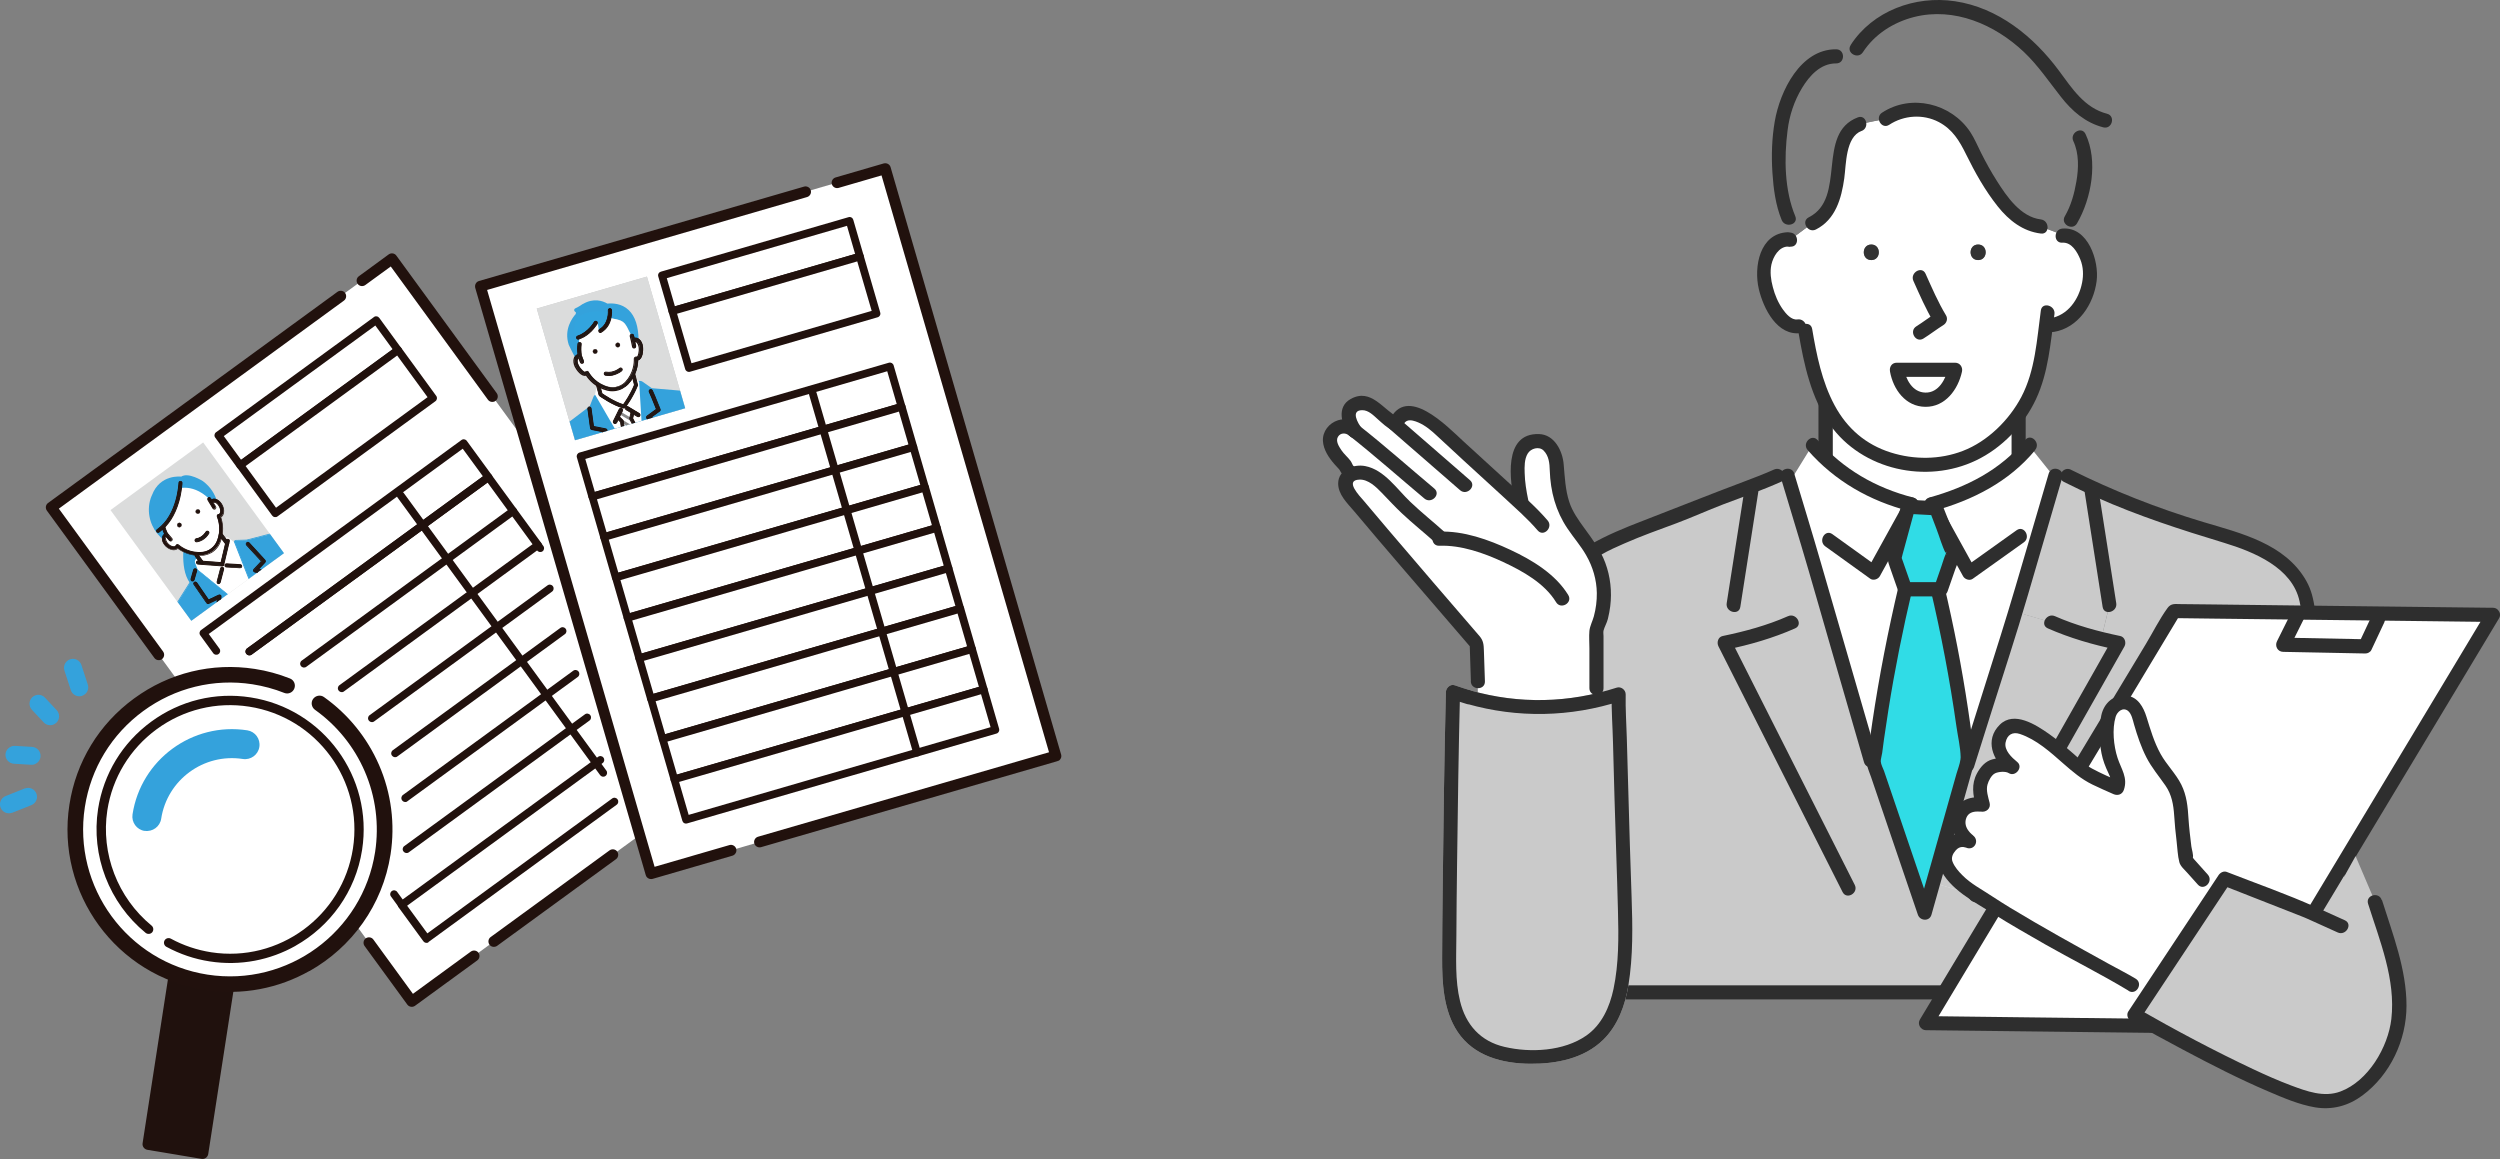 <?xml version="1.0" encoding="UTF-8"?>
<svg id="_レイヤー_2" data-name="レイヤー_2" xmlns="http://www.w3.org/2000/svg" xmlns:xlink="http://www.w3.org/1999/xlink" viewBox="0 0 245.99 114.04">
  <rect x="0" y="0" width="245.99" height="114.04" fill="#808080" stroke="none"/>
  <defs>
    <style>
      .cls-1 {
        fill: none;
      }

      .cls-2 {
        fill: #221815;
      }

      .cls-3 {
        fill: #20110d;
      }

      .cls-4 {
        fill: #30dce6;
      }

      .cls-5 {
        clip-path: url(#clippath-1);
      }

      .cls-6 {
        clip-path: url(#clippath-2);
      }

      .cls-7 {
        fill: #dbdcdc;
      }

      .cls-8 {
        fill: #231815;
      }

      .cls-9 {
        fill: #fff;
      }

      .cls-10 {
        fill: #34a2dc;
      }

      .cls-11 {
        fill: #2e2e2e;
      }

      .cls-12 {
        fill: #21110d;
      }

      .cls-13 {
        fill: #32a4de;
      }

      .cls-14 {
        fill: #7f7f7f;
      }

      .cls-15 {
        fill: #333;
      }

      .cls-16 {
        fill: #c8c9c9;
      }

      .cls-17 {
        clip-path: url(#clippath);
      }

      .cls-18 {
        fill: #cacaca;
      }

      .cls-19 {
        fill: #898989;
      }
    </style>
    <clipPath id="clippath">
      <rect class="cls-1" x="13.76" y="45.57" width="11.29" height="13.49" transform="translate(65.92 83.13) rotate(143.88)"/>
    </clipPath>
    <clipPath id="clippath-1">
      <rect class="cls-1" x="54.47" y="28.52" width="11.29" height="13.49" transform="translate(127.68 52.37) rotate(163.81)"/>
    </clipPath>
    <clipPath id="clippath-2">
      <polyline class="cls-1" points="63.48 47.32 61.44 43.85 61.22 41.56 61.17 41.4 60.8 41.18 61.04 40.63 61.92 40.38 62.41 40.71 62.17 41.36 62.21 41.52 63.25 43.48 63.48 47.32"/>
    </clipPath>
  </defs>
  <g id="_レイヤー_1-2" data-name="レイヤー_1">
    <g>
      <g>
        <rect class="cls-9" x="18.79" y="31.91" width="41.5" height="60.18" transform="translate(108.03 88.77) rotate(143.88)"/>
        <path class="cls-12" d="M48.86,93.1s.04-.02.05-.03l11.7-8.53c.24-.17.29-.51.12-.75-.17-.24-.51-.29-.75-.12l-11.7,8.53c-.24.17-.29.51-.12.75.16.22.46.28.7.15Z"/>
        <path class="cls-12" d="M40.78,99s.04-.02.05-.03l6.13-4.47c.24-.17.29-.51.12-.75-.17-.24-.51-.29-.75-.12l-5.7,4.16-3.89-5.34c-.17-.24-.51-.29-.75-.12-.24.17-.29.51-.12.75l4.21,5.77c.08.11.21.19.35.21.12.02.24,0,.35-.06Z"/>
        <path class="cls-12" d="M15.88,64.89s.04-.02.05-.03c.24-.17.29-.51.12-.75l-10.26-14.06,28.05-20.47c.24-.17.29-.51.12-.75-.17-.24-.51-.29-.75-.12L4.73,49.49c-.24.17-.29.51-.12.75l10.58,14.5c.16.22.46.28.7.15Z"/>
        <path class="cls-12" d="M48.71,39.47s.04-.02.05-.03c.24-.17.29-.51.12-.75l-9.88-13.54c-.17-.24-.51-.29-.75-.12l-2.94,2.15c-.24.17-.29.51-.12.75.17.24.51.29.75.12l2.51-1.83,9.56,13.11c.16.22.46.28.7.15Z"/>
        <path class="cls-12" d="M24.73,64.43s.03-.02.04-.02l23.52-17.16c.08-.06.14-.15.15-.25.02-.1,0-.2-.07-.28l-2.44-3.34c-.12-.17-.36-.21-.53-.08l-25.61,18.69c-.17.12-.21.36-.08.53l1.27,1.75c.12.17.36.21.53.08.17-.12.21-.36.08-.53l-1.05-1.44,24.99-18.23,1.99,2.72-23.21,16.93c-.17.12-.21.36-.08.53.12.16.33.2.5.11Z"/>
        <path class="cls-12" d="M50.68,50.61s.03-.02.04-.02c.17-.12.21-.36.08-.53l-2.44-3.34c-.12-.17-.36-.21-.53-.08l-23.52,17.16c-.17.12-.21.36-.08.53.12.17.36.21.53.08l23.21-16.93,2.21,3.03c.12.16.33.2.5.11Z"/>
        <path class="cls-12" d="M53.12,53.95s.03-.02.04-.02c.17-.12.21-.36.08-.53l-2.44-3.34c-.12-.17-.36-.21-.53-.08l-20.58,15.02c-.17.12-.21.36-.08.53.12.17.36.21.53.08l20.27-14.79,2.21,3.03c.12.16.33.2.5.11Z"/>
        <path class="cls-12" d="M33.82,68.04s.03-.02.04-.02l18.99-13.86h0c.12.17.36.21.53.09.17-.12.21-.36.08-.53l-.23-.31c-.06-.08-.15-.14-.25-.15-.1-.02-.2,0-.28.07l-19.3,14.09c-.17.12-.21.36-.08.53.12.16.33.2.5.11Z"/>
        <path class="cls-12" d="M36.78,71s.03-.02.04-.02l17.5-12.77c.17-.12.21-.36.08-.53-.12-.17-.36-.21-.53-.08l-17.5,12.77c-.17.12-.21.36-.08.53.12.16.33.2.5.11Z"/>
        <path class="cls-12" d="M39.06,74.45s.03-.02.04-.02l16.48-12.03c.17-.12.21-.36.08-.53-.12-.17-.36-.21-.53-.08l-16.48,12.03c-.17.12-.21.36-.08.53.12.16.33.2.5.11Z"/>
        <path class="cls-12" d="M40.06,78.85s.03-.02.04-.02l16.75-12.22c.17-.12.21-.36.08-.53-.12-.17-.36-.21-.53-.08l-16.75,12.22c-.17.12-.21.36-.08.54.12.16.33.2.5.11Z"/>
        <path class="cls-12" d="M39.71,89.35s.03-.02.04-.02c.17-.12.21-.36.08-.54l-.75-1.03c-.12-.17-.36-.21-.53-.08-.17.12-.21.36-.08.53l.75,1.03c.12.16.33.2.5.11Z"/>
        <path class="cls-12" d="M40.19,83.88s.03-.02.04-.02l17.77-12.96c.17-.12.21-.36.08-.53-.12-.17-.36-.21-.53-.08l-17.77,12.96c-.17.12-.21.36-.08.53.12.16.33.2.5.11Z"/>
        <path class="cls-12" d="M42.15,92.69s.03-.02.04-.02l18.49-13.49c.17-.12.21-.36.08-.53-.12-.17-.36-.21-.53-.08l-18.18,13.27-1.99-2.72,19.24-14.04c.17-.12.21-.36.08-.53-.12-.17-.36-.21-.53-.08l-19.55,14.27c-.17.12-.21.36-.08.54l2.44,3.34c.12.16.33.2.5.11Z"/>
        <g>
          <g>
            <rect class="cls-9" x="20.71" y="36.81" width="19.23" height="3.65" transform="translate(77.59 51.96) rotate(143.88)"/>
            <path class="cls-12" d="M23.82,46.11s.03-.02.04-.02l15.53-11.33c.17-.12.21-.36.08-.53l-2.15-2.95c-.06-.08-.15-.14-.25-.15-.1-.02-.2,0-.28.07l-15.53,11.33c-.17.12-.21.36-.08.53l2.15,2.95c.06.08.15.14.25.15.09.01.17,0,.25-.04ZM38.63,34.36l-14.91,10.88-1.7-2.33,14.91-10.88,1.7,2.33Z"/>
          </g>
          <g>
            <rect class="cls-9" x="23.51" y="39.55" width="19.23" height="5.84" transform="translate(84.91 57.25) rotate(143.88)"/>
            <path class="cls-12" d="M27.27,50.83s.03-.02.04-.02l15.53-11.33c.17-.12.21-.36.08-.53l-3.44-4.72c-.06-.08-.15-.14-.25-.15-.1-.02-.2,0-.28.07l-15.53,11.33c-.17.12-.21.36-.08.53l3.44,4.72c.06.08.15.14.25.15.09.01.17,0,.25-.04ZM42.07,39.08l-14.91,10.88-2.99-4.1,14.91-10.88,2.99,4.1Z"/>
          </g>
        </g>
        <path class="cls-12" d="M59.54,76.37s.03-.02.04-.02c.17-.12.21-.36.08-.53l-19.93-27.31c-.12-.17-.36-.21-.53-.08-.17.12-.21.36-.08.53l19.93,27.31c.12.16.33.2.5.11Z"/>
        <rect class="cls-7" x="13.76" y="45.57" width="11.29" height="13.49" transform="translate(65.92 83.13) rotate(143.88)"/>
        <g class="cls-17">
          <g>
            <path class="cls-10" d="M18.12,53.38s-.57,3.47,1.1,4.46l1.49-2.88-2.58-1.57Z"/>
            <path class="cls-9" d="M19.57,56.36l-.39-1.03c-.06-.26.28-.47.28-.47l-.51-.78.84-1.24.39.39-.26-.49,1.44-.42.59.72s.31-.26.53-.13l.86.69,2.82,4.47.18.13,1.5,2.5-.03.03.35.82-1.49.58-1.01,1.24-.67-.58h-.04s-1.93-2.17-1.93-2.17l-.07-.21-3.4-4.05Z"/>
            <g>
              <path class="cls-9" d="M16.23,52.74s.1-.08.17-.09c-1.11-1.92-.28-3.85.41-4.28.34-.3,1.7-1.42,3.72.67l.26.4c.04-.06.08-.1.14-.13.25-.13.62.09.82.49.2.4.15.83-.1.96-.04.02-.08.03-.13.03.16.38.48,1.41-.03,2.59,0,0-.4.99-1.55,1.13-1.28.13-2.16-.5-2.48-.76-.02.04-.04.08-.07.11-.2.2-.62.11-.94-.2-.32-.31-.42-.73-.22-.93Z"/>
              <g>
                <path class="cls-10" d="M21.55,50.86s-.02-.05-.03-.08c.01,0,.02,0,.03,0,0,.03,0,.06,0,.08Z"/>
                <path class="cls-10" d="M20.93,49.3c-.06.03-.11.08-.14.13l-.26-.4c-1.73-1.59-3.3-.96-3.64-.66-.69.43-1.61,2.34-.49,4.26-.07.02-.12.05-.17.09-.1.1-.13.26-.08.44-1.01-.76-1.6-2.01-1.49-3.32.06-.69.29-1.11.29-1.11.79-2.11,2.88-1.83,2.88-1.83.7-.47,2.13.44,2.13.44.78.58,1.19,1.3,1.4,2-.15-.09-.31-.12-.43-.05Z"/>
                <path class="cls-10" d="M17.43,53.8s.02-.03.02-.05c.03.02.06.05.1.08-.04-.01-.08-.02-.12-.03Z"/>
              </g>
              <g>
                <path class="cls-12" d="M15.96,53.03c0-.16.05-.3.15-.4.02-.02.05-.04.07-.06,0,0,0,0,0,0l.32-.02s0,0,0,0l.38.44s.04.07.04.11c0,.04-.02.08-.06.11,0,0,0,0-.01,0-.07.05-.16.04-.21-.02l-.32-.37s0,0-.01.01c-.04.04-.06.1-.06.17,0,.17.11.37.28.54.28.27.6.32.72.2.02-.02.03-.03.04-.06.02-.05.06-.08.11-.1.05-.01.1,0,.14.03.31.26,1.15.84,2.36.72,1.04-.13,1.41-1,1.42-1.04.48-1.12.18-2.1.03-2.47-.02-.05-.01-.1.01-.14.03-.04.07-.07.12-.08.03,0,.05,0,.07-.02.15-.08.2-.4.03-.75-.1-.21-.27-.37-.43-.43-.07-.02-.13-.02-.18,0,0,0,0,0-.02,0l.25.42c.04.07.02.17-.05.22-.04.02-.08.03-.12.02-.04,0-.07-.03-.09-.07l-.3-.5s0,0,0-.01l-.19-.32c-.04-.07-.02-.17.05-.22.04-.02.08-.03.12-.02.04,0,.07.03.09.07l.09.15s.03-.02.04-.02c.13-.06.27-.07.42-.02.24.08.46.29.6.58.24.48.16.99-.16,1.16.17.49.38,1.46-.09,2.55,0,.02-.2.49-.69.85-.29.21-.62.34-.99.39h0c-1.18.12-2.04-.38-2.46-.69-.27.26-.77.17-1.16-.2-.23-.22-.37-.5-.37-.75Z"/>
                <path class="cls-12" d="M20.76,54.44c.07-.04.14-.08.2-.13.5-.36.69-.84.7-.86.47-1.08.27-2.04.1-2.54.32-.2.39-.72.15-1.2-.15-.3-.38-.52-.63-.6-.16-.05-.32-.05-.45.02,0,0,0,0,0,0l-.07-.11s-.07-.07-.12-.09c-.05-.01-.1,0-.15.02-.09.06-.12.18-.07.27l.19.32s0,.01.01.01l.3.5s.07.07.12.09c.05.01.1,0,.15-.02.09-.06.12-.18.07-.27l-.23-.38s.08,0,.13,0c.15.05.3.21.4.41.17.34.11.63,0,.69,0,0,0,0,0,0-.01,0-.03.01-.05.01-.06,0-.12.04-.15.09-.03.05-.04.12-.02.18.15.37.45,1.34-.03,2.44-.02.04-.37.89-1.39,1.01-1.19.12-2.03-.46-2.33-.72-.05-.04-.11-.05-.17-.04-.06.02-.11.06-.14.12,0,.02-.02.04-.03.05-.09.09-.39.06-.66-.2-.16-.16-.26-.35-.26-.51,0-.05,0-.1.03-.13l.29.34c.07.08.18.09.26.03,0,0,0,0,.01-.01.04-.03.06-.08.07-.14,0-.05-.01-.1-.05-.14l-.38-.44s-.03-.02-.04-.02l-.32.02s-.02,0-.03,0c-.03.02-.05.04-.08.06-.11.11-.16.26-.16.43,0,.26.14.55.38.78.39.37.9.47,1.19.22.42.31,1.29.79,2.46.68.3-.04.57-.12.81-.26ZM21.71,50.85s-.02.03-.02.05c.17.48.37,1.44-.09,2.52,0,.02-.2.48-.68.83-.28.21-.61.33-.98.38-1.17.12-2.03-.38-2.43-.68-.02-.01-.04,0-.05,0-.25.24-.74.16-1.1-.2-.22-.22-.35-.48-.36-.72h0c0-.15.05-.28.14-.37.02-.02.04-.04.06-.05l.3-.02.38.43s.03.05.03.08c0,.03-.02.06-.04.08h0s-.12.04-.16,0l-.32-.37s-.04-.02-.05,0c0,0-.01.01-.02.02-.05.05-.07.11-.07.2,0,.18.11.39.29.56.3.29.64.34.77.2.02-.02.03-.04.05-.07.01-.04.05-.06.08-.07.04,0,.08,0,.11.02.31.26,1.16.85,2.39.73,1.06-.13,1.44-1.02,1.45-1.06.49-1.13.18-2.12.03-2.5-.01-.03-.01-.08.01-.11.02-.03.06-.05.09-.06.03,0,.06,0,.08-.02.17-.08.23-.43.05-.8-.11-.22-.28-.39-.45-.45-.08-.03-.15-.03-.21,0,0,0-.01,0-.02.01-.02.01-.02.03-.01.05l.25.42c.03.06.01.13-.04.16-.03.02-.06.02-.09.01-.03,0-.06-.03-.07-.05l-.3-.5h-.04s.03-.01.03-.01l-.19-.32c-.03-.06-.02-.13.04-.16.03-.02.06-.02.09-.01.03,0,.06.03.07.05l.09.15s.01.02.02.02c0,0,.02,0,.03,0,.01,0,.02-.01.03-.02.12-.06.25-.07.39-.02.23.08.44.28.58.56.23.46.16.95-.15,1.11h0Z"/>
              </g>
              <g>
                <path class="cls-2" d="M16.48,52.75c.05-.04.07-.11.04-.17-.4-.77-.49-1.46-.49-1.9,0-.08-.06-.13-.14-.13-.08,0-.14.07-.14.14,0,.47.1,1.2.52,2.02.03.07.12.09.19.06,0,0,.01,0,.02-.01Z"/>
                <g>
                  <path class="cls-12" d="M16.48,52.76c.06-.04.08-.12.05-.18-.4-.77-.49-1.46-.49-1.9,0-.04-.02-.07-.04-.1-.03-.03-.06-.04-.1-.04-.08,0-.15.07-.14.15,0,.47.1,1.21.52,2.03.02.03.05.06.08.07.04.01.08,0,.11-.01,0,0,.01,0,.02-.01ZM15.81,50.58s.05-.02.07-.03c.03,0,.07.01.09.03.02.02.04.05.04.09,0,.44.09,1.13.49,1.91.03.06.01.13-.04.16,0,0-.01,0-.02.01-.03.02-.07.02-.1,0-.03,0-.06-.03-.07-.06-.42-.82-.52-1.55-.52-2.02,0-.04.02-.08.05-.11Z"/>
                  <path class="cls-12" d="M16.48,52.8s.01,0,.02-.01c.07-.05.1-.15.06-.23-.4-.76-.48-1.44-.49-1.88,0-.05-.02-.09-.05-.13-.04-.03-.08-.05-.13-.05-.1,0-.18.09-.18.19,0,.48.1,1.22.53,2.04.02.04.06.07.11.09.05.01.1,0,.14-.01,0,0,0,0,0,0ZM15.85,50.6s.03-.01.04-.01c.02,0,.05,0,.06.02.02.02.03.04.03.06,0,.45.09,1.14.5,1.92.02.04,0,.09-.03.11,0,0,0,0-.01,0-.02.01-.05.01-.07,0-.02,0-.04-.02-.05-.04-.42-.81-.51-1.54-.52-2,0-.03.01-.06.04-.08h0s0,0,0,0Z"/>
                </g>
              </g>
            </g>
            <path class="cls-10" d="M17.93,47.64s-.93,3.66-2.49,4.66c0,0-1.47-4.06,2.49-4.66Z"/>
            <g>
              <path class="cls-2" d="M15.64,52.34s0,0,0,0c.89-.62,1.56-1.66,1.95-2.99.29-1,.32-1.81.32-1.84,0-.08-.06-.15-.15-.15-.08,0-.15.06-.15.15,0,.03-.12,3.19-2.13,4.6-.07.05-.08.14-.04.21.05.07.14.08.21.04Z"/>
              <g>
                <path class="cls-12" d="M15.71,52.3c.86-.63,1.51-1.65,1.89-2.95.29-1,.32-1.81.32-1.85,0-.04-.01-.08-.04-.11-.03-.03-.07-.05-.11-.05-.04,0-.08.01-.11.04-.03.03-.05.07-.05.11,0,.03-.12,3.12-2.07,4.55-.02.01-.04.03-.06.04,0,0,0,0,0,0-.03.02-.06.06-.06.1,0,.04,0,.08.03.12.05.07.15.09.22.04,0,0,0,0,0,0h0c-.06.03-.15.01-.2-.05-.02-.03-.03-.07-.02-.11,0-.04.03-.07.06-.09.02-.01.04-.03.06-.04,1.96-1.43,2.08-4.53,2.08-4.56,0-.04.02-.07.04-.1.03-.03.06-.04.1-.04.04,0,.07.02.1.04.03.03.04.06.04.1,0,.03-.03.84-.32,1.84-.38,1.33-1.06,2.37-1.94,2.99h0s0,.01,0,.01c.02-.01.04-.03.06-.04Z"/>
                <path class="cls-12" d="M15.66,52.39s0,0,.01,0c0,0,0,0,0,0,.02-.01.04-.03.06-.04.87-.63,1.52-1.66,1.9-2.97.29-1.01.32-1.82.32-1.86,0-.05-.02-.1-.05-.14-.04-.04-.08-.06-.14-.06-.05,0-.1.02-.14.05-.04.04-.06.08-.06.14,0,.03-.12,3.11-2.06,4.52-.02.01-.04.03-.06.04-.04.03-.07.08-.08.13,0,.05,0,.1.03.15.06.08.17.11.26.06ZM15.62,52.3s-.11.02-.14-.03c-.02-.02-.02-.05-.02-.08,0-.03.02-.05.04-.07.02-.01.04-.03.06-.04,1.98-1.45,2.09-4.56,2.1-4.59,0-.03.01-.05.03-.07.02-.02.05-.03.07-.03.03,0,.05.01.07.03.02.02.03.05.03.07,0,.03-.03.84-.31,1.83-.38,1.33-1.05,2.35-1.93,2.97,0,0,0,0,0,0Z"/>
              </g>
            </g>
            <g>
              <g>
                <path class="cls-12" d="M17.48,51.78c.07.1.2.12.3.05.1-.07.12-.2.05-.3-.07-.1-.2-.12-.3-.05-.1.07-.12.2-.05.3Z"/>
                <path class="cls-12" d="M17.76,51.86s.02,0,.02-.01c.05-.04.08-.09.09-.15,0-.06,0-.12-.04-.17-.04-.05-.09-.08-.15-.09-.06,0-.12,0-.17.04-.1.07-.12.22-.05.32h0c.07.09.2.12.3.06ZM17.55,51.48s.08-.03.13-.02c.05,0,.1.04.13.08.03.04.04.1.04.15,0,.05-.04.1-.08.13-.09.07-.21.04-.28-.04h0c-.06-.09-.05-.21.04-.28,0,0,.01,0,.02-.01ZM17.48,51.78h0s0,0,0,0Z"/>
              </g>
              <g>
                <path class="cls-12" d="M19.3,50.46c.07.1.2.12.3.05.1-.07.12-.2.05-.3s-.2-.12-.3-.05c-.1.07-.12.2-.05.3Z"/>
                <path class="cls-12" d="M19.58,50.53s.02,0,.02-.01c.1-.07.12-.22.05-.32-.07-.1-.22-.12-.32-.05-.05.04-.08.09-.09.15,0,.06,0,.12.04.17h0s.09.08.15.09c.05,0,.1,0,.15-.03ZM19.37,50.16c.09-.05.2-.03.26.06.06.09.05.21-.04.28-.04.03-.1.04-.15.04-.05,0-.1-.04-.13-.08h0s-.04-.1-.04-.15c0-.05.04-.1.08-.13,0,0,.01,0,.02-.01Z"/>
              </g>
            </g>
            <g>
              <path class="cls-10" d="M17.59,59.1s.02-.01.02-.02l1.24-1.97s.01-.02.02-.03l.34-.96c.03-.09.15-.12.22-.06l6.96,5.68-3.29-8.36c-.04-.09.03-.19.13-.19l1.02-.03s.02,0,.04,0l2.26-.58s.02,0,.03-.01c.96-.55,5.79,5.16,7.09,6.9l-11.51,8.64c-1.26-1.77-5.39-8.24-4.57-8.98Z"/>
              <g>
                <path class="cls-10" d="M26.59,52.57s-.02.01-.04.02l-2.25.58s-.03,0-.05,0l-1.02.03s-.07.02-.09.05c-.02.03-.02.07-.01.1l3.33,8.49-7.07-5.77s-.06-.03-.1-.02c-.03,0-.06.03-.07.07l-.34.96s-.01.03-.02.04l-1.24,1.97s-.02.02-.03.03c-.33.3.21,1.75,1.51,4.07,1.12,1.99,2.47,4.04,3.06,4.87l-.06.04c-1.21-1.69-5.42-8.25-4.56-9.03,0,0,.01-.01.01-.02l1.24-1.97s0-.02.01-.02l.34-.96c.02-.06.06-.1.12-.11.06-.02.11,0,.16.03l6.86,5.59-3.24-8.24c-.02-.05-.02-.11.02-.16.03-.05.08-.08.14-.08l1.02-.03s.02,0,.03,0l2.25-.58s.01,0,.02,0c1.03-.59,5.97,5.34,7.14,6.91l-1.27.95,1.21-.91c-1.33-1.78-6.13-7.42-7.05-6.89Z"/>
                <polygon class="cls-10" points="22.18 68.06 32.43 60.37 22.18 68.06 22.18 68.06"/>
              </g>
            </g>
            <g>
              <path class="cls-2" d="M27.19,63.09s.07-.08.06-.14l-.44-6.59c0-.07-.06-.13-.13-.14l-1.25-.2.65-.69c.06-.06.06-.15,0-.21l-1.56-1.7c-.06-.06-.16-.07-.22,0-.06.06-.07.16,0,.22l1.46,1.59-.75.8s-.05.1-.03.16c.02.05.07.09.12.1l1.42.22.43,6.47c0,.09.08.15.17.15.03,0,.06-.01.08-.03Z"/>
              <g>
                <path class="cls-12" d="M27.19,63.09s.07-.09.07-.14l-.44-6.59c0-.08-.06-.14-.14-.15l-1.24-.19.64-.68c.06-.06.06-.16,0-.22l-1.56-1.7c-.06-.07-.17-.07-.23,0-.03.03-.05.07-.05.11,0,.04.01.09.04.12l1.46,1.59-.75.8s-.06.11-.04.17c.02.06.07.1.13.11l1.41.22.43,6.46c0,.09.08.16.17.15.03,0,.06-.01.09-.03ZM24.31,53.4c.06-.04.14-.04.2.02l1.56,1.7c.05.06.05.14,0,.2l-.65.69s0,0,0,0c0,0,0,0,0,0l1.25.2c.07.01.12.07.12.14l.44,6.59c0,.05-.02.1-.06.13-.02.02-.05.03-.08.03-.08,0-.15-.06-.16-.14l-.43-6.47s0,0,0,0l-1.42-.22c-.05,0-.1-.05-.12-.1-.02-.05,0-.11.03-.15l.75-.8s0,0,0-.01l-1.46-1.59s-.04-.07-.04-.11c0-.04.02-.08.05-.1,0,0,0,0,.01-.01Z"/>
                <path class="cls-12" d="M27.19,63.14s.01,0,.02-.01h0c.06-.04.09-.11.08-.18l-.44-6.59c0-.1-.08-.17-.17-.19l-1.17-.18.59-.63c.07-.08.07-.2,0-.28l-1.56-1.7c-.08-.08-.2-.09-.29-.01-.04.04-.06.09-.07.14,0,.05.02.11.05.15l1.44,1.56-.72.77c-.05.05-.07.13-.04.2.02.07.09.12.16.13l1.38.22.43,6.43c0,.11.1.2.22.19.03,0,.06-.01.09-.03ZM24.34,53.42s.1-.02.13.02l1.56,1.7s.04.11,0,.15l-.65.69s-.01.03-.01.05c0,.02.02.03.04.03l1.25.2c.05,0,.09.05.09.1l.44,6.59s-.01.07-.04.1c-.02.01-.04.02-.06.02-.06,0-.11-.04-.12-.1l-.43-6.47s-.02-.04-.04-.04l-1.42-.22s-.07-.03-.09-.07c-.01-.04,0-.08.02-.11l.75-.8s.02-.05,0-.06l-1.46-1.59s-.03-.05-.03-.08c0-.03.01-.06.04-.08,0,0,0,0,0,0,0,0,0,0,.01,0Z"/>
              </g>
            </g>
            <g>
              <path class="cls-2" d="M26.35,62.41s.04-.04.05-.07c.03-.08,0-.17-.08-.2l-4.8-2,.22-1.42c0-.06-.01-.11-.06-.15-.05-.03-.11-.04-.16-.02l-1,.48-1.17-1.7c-.05-.07-.15-.09-.22-.04,0,0,0,0,0,0-.07.05-.08.14-.04.21l1.25,1.81c.04.06.13.09.19.05l.86-.41-.2,1.25c-.01.07.03.14.09.17l4.91,2.04c.05.02.11.01.15-.02Z"/>
              <g>
                <path class="cls-12" d="M26.35,62.42s.04-.04.05-.07c.02-.04.02-.09,0-.13-.02-.04-.05-.07-.09-.09l-4.79-2,.22-1.42c0-.06-.02-.12-.06-.16-.05-.04-.11-.04-.17-.02l-1,.47-1.17-1.69c-.05-.07-.15-.09-.23-.04h0c-.07.06-.09.15-.04.23l1.25,1.81c.05.07.13.09.21.06l.84-.4-.19,1.24c-.01.07.03.15.1.18l4.91,2.04c.05.02.11.02.16-.02ZM19.13,57.3h0c.07-.05.16-.03.21.04l1.17,1.7s0,0,.01,0l1-.48s.11-.02.15.02c.04.03.07.09.06.14l-.22,1.42s0,0,0,0l4.8,2s.06.04.08.08c.02.04.01.08,0,.11-.01.02-.03.05-.05.06-.04.03-.1.04-.14.02l-4.91-2.04c-.06-.03-.1-.09-.09-.16l.2-1.25s0,0,0,0c0,0,0,0,0,0l-.86.41c-.07.03-.14.01-.18-.05l-1.25-1.81c-.05-.07-.03-.16.03-.2Z"/>
                <path class="cls-12" d="M26.36,62.46s.01,0,.02-.01c.03-.02.05-.05.07-.09.02-.05.02-.1,0-.15-.02-.05-.06-.09-.11-.11l-4.76-1.98.22-1.39c.01-.07-.02-.15-.08-.19-.06-.05-.14-.05-.21-.02l-.97.46-1.15-1.67s-.08-.07-.13-.08c-.05,0-.11,0-.15.03-.09.07-.11.19-.05.28l1.25,1.81c.06.08.16.11.25.07l.78-.37-.18,1.17c-.01.09.04.18.12.22l4.91,2.04c.06.02.12.02.18-.01ZM19.16,57.33s.11-.01.14.03l1.17,1.7s.04.03.06.02l1-.48s.08-.01.11.01c.03.02.05.06.04.1l-.22,1.42s0,.04.03.05l4.8,2s.05.03.06.06c.01.03.01.06,0,.08,0,.02-.02.03-.04.05-.03.02-.07.03-.11.01l-4.91-2.04s-.07-.07-.07-.12l.2-1.25s0-.04-.02-.04c-.01-.01-.03-.01-.05,0l-.86.41s-.11,0-.14-.04l-1.25-1.81s-.02-.11.03-.15h0s0,0,0,0Z"/>
              </g>
            </g>
            <g>
              <g>
                <path class="cls-2" d="M21.96,55.65s.05-.05.06-.09l.55-2.31c.02-.08-.03-.17-.12-.19-.08-.02-.17.03-.19.12l-.55,2.31c-.02.08.03.17.12.19.05.01.09,0,.13-.03Z"/>
                <g>
                  <path class="cls-12" d="M21.96,55.65s.05-.06.06-.09l.55-2.31c.02-.09-.03-.18-.12-.2-.09-.02-.18.03-.2.12l-.55,2.31s0,.09.02.12c.02.04.06.06.1.07.05.01.1,0,.13-.03ZM22.33,53.09s.08-.03.12-.02c.08.02.13.1.11.18l-.55,2.31s-.03.06-.06.08c-.03.03-.08.03-.12.02-.04,0-.07-.03-.09-.07-.02-.03-.03-.07-.02-.11l.55-2.31s.03-.06.06-.08Z"/>
                  <path class="cls-12" d="M21.96,55.7s.01,0,.02-.01c.04-.03.07-.07.08-.12l.55-2.31c.01-.05,0-.11-.02-.15-.03-.05-.07-.08-.13-.09-.05-.01-.11,0-.15.02-.05.03-.08.07-.09.13l-.55,2.31c-.01.05,0,.11.02.15.03.05.07.08.13.09.05.01.1,0,.15-.02ZM22.36,53.11s.05-.02.08-.01c.03,0,.05.02.07.05.02.02.02.05.01.08l-.55,2.31s-.02.05-.04.06c-.03.02-.06.03-.09.02-.03,0-.05-.02-.07-.05-.02-.02-.02-.05-.01-.08l.55-2.31s.02-.05.04-.06h0s0,0,.01,0Z"/>
                </g>
              </g>
              <g>
                <path class="cls-2" d="M21.96,55.65s.06-.07.06-.11c0-.09-.06-.16-.14-.17l-2.37-.18c-.09,0-.16.06-.17.14,0,.09.06.16.14.17l2.37.18s.07,0,.1-.03Z"/>
                <g>
                  <path class="cls-12" d="M21.96,55.65s.06-.07.07-.12c0-.09-.06-.17-.15-.18l-2.37-.18c-.09,0-.17.06-.18.15,0,.09.06.17.15.18l2.37.18s.08,0,.11-.03ZM19.4,55.22s.06-.03.1-.03l2.37.18c.08,0,.14.08.14.16,0,.04-.03.08-.06.11-.03.02-.06.03-.1.03l-2.37-.18c-.08,0-.14-.08-.14-.16,0-.04.03-.08.06-.11Z"/>
                  <path class="cls-12" d="M21.96,55.7s.01,0,.02-.01c.05-.04.08-.09.08-.15,0-.05-.01-.11-.05-.15-.04-.04-.08-.07-.14-.07l-2.37-.18c-.11,0-.21.08-.22.19,0,.11.08.21.19.22l2.37.18s.08,0,.11-.03ZM19.44,55.25s.04-.02.06-.01l2.37.18c.06,0,.11.06.1.12,0,.03-.02.06-.04.08-.02.02-.05.02-.07.02l-2.37-.18c-.06,0-.11-.06-.1-.12,0-.03.02-.06.04-.08h0s0,0,.01,0Z"/>
                </g>
              </g>
            </g>
            <g>
              <g>
                <path class="cls-2" d="M23.72,55.84s.06-.07.06-.12c0-.09-.06-.16-.15-.16l-1.34-.08c-.09,0-.16.06-.16.15,0,.09.06.16.15.16l1.34.08s.07,0,.1-.03Z"/>
                <g>
                  <path class="cls-12" d="M23.73,55.85s.06-.07.07-.12c0-.04-.01-.09-.04-.12-.03-.03-.07-.05-.11-.05l-1.34-.08s-.09.01-.12.04c-.03.03-.05.07-.05.11,0,.09.06.17.15.17l1.34.08s.08,0,.11-.03ZM22.2,55.52s.06-.03.1-.03l1.34.08s.08.02.1.05.04.07.04.11c0,.04-.02.08-.06.11-.03.02-.06.03-.1.03l-1.34-.08c-.08,0-.14-.07-.14-.16,0-.04.02-.08.05-.1,0,0,0,0,.01,0Z"/>
                  <path class="cls-12" d="M23.73,55.89s.01,0,.02-.01h0s.08-.09.08-.15c0-.05-.02-.11-.05-.15-.04-.04-.09-.06-.14-.07l-1.34-.08c-.05,0-.11.02-.15.05-.04.04-.06.09-.07.14,0,.11.08.21.19.21l1.34.08s.08,0,.11-.03ZM22.23,55.55s.04-.01.06-.01l1.34.08s.06.01.08.04c.02.02.03.05.03.08,0,.03-.02.06-.04.08-.02.02-.05.02-.07.02l-1.34-.08c-.06,0-.11-.06-.1-.12,0-.03.01-.06.04-.08,0,0,0,0,0,0h0s0,0,.01,0Z"/>
                </g>
              </g>
              <g>
                <path class="cls-2" d="M21.6,57.39s.05-.05.06-.09l.34-1.3c.02-.08-.03-.17-.11-.19-.08-.02-.17.03-.19.11l-.34,1.3c-.02.08.03.17.11.19.05.01.09,0,.13-.03Z"/>
                <g>
                  <path class="cls-12" d="M21.61,57.4s.05-.05.06-.09l.34-1.3c.02-.09-.03-.18-.12-.2-.09-.02-.18.03-.2.12l-.34,1.3s0,.09.02.12c.02.04.06.06.1.08.05.01.1,0,.14-.03ZM21.76,55.84s.08-.04.12-.02c.08.02.13.1.11.18l-.34,1.3s-.03.06-.06.08c-.04.03-.08.03-.12.02-.04,0-.07-.03-.09-.07-.02-.03-.03-.07-.02-.11l.34-1.3s.03-.06.06-.08Z"/>
                  <path class="cls-12" d="M21.61,57.44s.01,0,.02-.01h0s.06-.07.08-.11l.34-1.3c.01-.05,0-.11-.02-.15-.03-.05-.07-.08-.12-.09-.11-.03-.22.04-.25.15l-.34,1.3c-.01.05,0,.11.02.15.03.05.07.08.12.09.05.01.1,0,.15-.02ZM21.79,55.87s.05-.02.08-.01c.06.02.09.07.08.13l-.34,1.3s-.02.05-.04.06c-.03.02-.06.03-.09.02-.03,0-.05-.03-.07-.05-.01-.03-.02-.05-.01-.08l.34-1.3s.02-.05.04-.06h0s0,0,.01,0Z"/>
                </g>
              </g>
            </g>
            <g>
              <path class="cls-2" d="M22.45,53.58s0,0,0,0c.07-.05.08-.15.03-.22l-.59-.78c-.05-.07-.15-.08-.22-.03-.07.05-.08.15-.03.22l.59.78c.05.07.15.08.22.03Z"/>
              <g>
                <path class="cls-12" d="M22.45,53.58h0c.07-.06.09-.16.03-.23l-.59-.78s-.07-.06-.11-.07c-.04,0-.08,0-.12.03-.07.05-.09.16-.03.23l.59.78c.05.07.16.09.23.03ZM21.68,52.55s.06-.03.1-.03c.04,0,.08.03.1.06l.59.78c.05.06.04.16-.03.21h0c-.06.05-.16.04-.2-.03l-.59-.78c-.05-.06-.04-.16.03-.21,0,0,0,0,0,0Z"/>
                <path class="cls-12" d="M22.45,53.63s.01,0,.02-.01c0,0,0,0,0,0h0c.09-.07.11-.2.04-.29l-.59-.78s-.08-.07-.14-.08c-.05,0-.1,0-.15.04-.04.03-.07.08-.08.13,0,.05,0,.11.04.15l.59.78c.06.08.17.1.26.05ZM21.71,52.57s.04-.01.06-.01c.03,0,.06.02.08.04l.59.78s.03.12-.02.15c-.05.04-.12.03-.15-.02l-.59-.78s-.03-.12.02-.15v-.02s0,0,0,0h0s0,0,.01,0Z"/>
              </g>
            </g>
            <g>
              <path class="cls-2" d="M19.91,55.42c.07-.05.08-.15.03-.22l-.47-.65c-.05-.07-.15-.08-.22-.03-.07.05-.08.15-.03.22l.47.65c.05.07.15.08.22.03Z"/>
              <g>
                <path class="cls-12" d="M19.92,55.43c.07-.05.09-.16.04-.23l-.47-.65c-.05-.07-.16-.09-.23-.04-.07.05-.09.16-.04.23l.47.65c.05.07.16.09.23.04ZM19.26,54.53c.07-.05.16-.03.21.03l.47.65c.05.07.03.16-.03.21-.07.05-.16.03-.21-.03l-.47-.65c-.05-.07-.03-.16.03-.21Z"/>
                <path class="cls-12" d="M19.92,55.48s.01,0,.02-.01h0s.07-.08.08-.13c0-.05,0-.11-.04-.15l-.47-.65s-.08-.07-.13-.08c-.05,0-.11,0-.15.04-.04.03-.07.08-.08.13,0,.05,0,.11.04.15l.47.65c.06.08.17.11.26.06ZM19.3,54.56s.11-.01.14.03l.47.65s.02.12-.02.15c-.05.04-.12.02-.15-.02l-.47-.65s-.02-.12.02-.15c0,0,0,0,.01,0Z"/>
              </g>
            </g>
            <g>
              <path class="cls-2" d="M19.04,57.14s.05-.05.06-.08l.26-.9c.02-.08-.02-.17-.11-.19-.08-.02-.17.02-.19.11l-.26.9c-.02.08.02.17.11.19.05.01.1,0,.14-.02Z"/>
              <g>
                <path class="cls-12" d="M19.04,57.15s.05-.05.06-.09l.26-.9s0-.09-.01-.12c-.02-.04-.06-.07-.1-.08-.09-.03-.18.03-.2.11l-.26.9s0,.09.01.12c.02.04.06.07.1.08.05.01.1,0,.14-.03ZM19.12,55.99s.08-.04.13-.02c.04.01.07.04.09.07.02.03.02.07.01.11l-.26.9s-.03.06-.05.08c-.04.03-.08.04-.13.02-.04-.01-.07-.04-.09-.07-.02-.03-.02-.07-.01-.11l.26-.9s.03-.06.05-.08Z"/>
                <path class="cls-12" d="M19.04,57.19s.01,0,.02-.01h0s.06-.06.08-.11l.26-.9c.01-.05,0-.11-.02-.15-.03-.05-.07-.08-.12-.1-.11-.03-.22.03-.25.14l-.26.9c-.01.05,0,.11.02.15.03.05.07.08.12.1.05.02.11,0,.16-.02ZM19.15,56.02s.06-.02.08,0c.03,0,.05.03.07.05.01.03.02.06,0,.08l-.26.9s-.02.04-.04.06c-.03.02-.06.03-.09.02-.03,0-.05-.03-.07-.05-.01-.03-.02-.05,0-.08l.26-.9s.02-.04.04-.06h0s0,0,.01,0Z"/>
              </g>
            </g>
            <g>
              <path class="cls-2" d="M19.19,53.19s0-.08.03-.12c.02-.03.06-.06.1-.06.63-.11.95-.67.95-.68.04-.07.13-.1.21-.06.04.02.06.05.07.09.01.04,0,.08-.01.12,0,.01-.17.31-.49.54-.21.15-.43.25-.68.29-.08.01-.16-.04-.18-.13Z"/>
              <g>
                <path class="cls-12" d="M20.05,53.04c.33-.24.49-.53.5-.55.02-.04.03-.08.01-.12-.01-.04-.04-.08-.08-.1-.08-.04-.18-.01-.22.06,0,0-.32.57-.95.67-.04,0-.08.03-.11.07-.03.04-.04.08-.03.12h0s.03.08.07.11c.04.03.08.04.12.03.24-.04.47-.14.68-.29ZM20.32,52.3s.1-.04.16-.01c.03.02.06.05.07.09.01.04,0,.08-.01.11,0,.01-.17.3-.49.54-.21.15-.43.25-.67.29-.04,0-.08,0-.11-.03-.03-.02-.05-.06-.06-.09h0s0-.08.03-.11c.02-.03.06-.05.09-.06.63-.11.96-.67.96-.68.01-.02.03-.04.04-.05Z"/>
                <path class="cls-12" d="M19.9,53.18c.06-.03.12-.07.17-.11h0c.33-.24.49-.53.51-.56.03-.05.03-.1.02-.15-.02-.05-.05-.09-.1-.12-.1-.05-.22-.02-.27.08-.01.02-.32.55-.92.65-.05,0-.1.04-.13.08-.03.04-.04.1-.03.15,0,.05.04.1.08.13.04.03.1.04.15.03.19-.03.36-.09.53-.19ZM20.35,52.32s.07-.02.1,0c.03.01.04.04.05.06,0,.03,0,.06,0,.08,0,.01-.16.3-.48.53-.2.15-.42.24-.66.28-.03,0-.06,0-.08-.02-.02-.02-.04-.04-.04-.07,0-.03,0-.06.02-.08.02-.02.04-.04.07-.04.65-.11.97-.67.99-.7,0-.01.02-.03.03-.04h0s0,0,.01,0Z"/>
              </g>
            </g>
          </g>
        </g>
        <rect class="cls-9" x="54.83" y="21.2" width="41.5" height="60.18" transform="translate(162.45 79.46) rotate(163.81)"/>
        <path class="cls-12" d="M104.16,74.86c.21-.12.32-.37.25-.62l-16.78-57.79c-.04-.14-.13-.25-.26-.32-.12-.07-.27-.08-.41-.05l-4.74,1.38c-.28.08-.45.38-.37.66.08.28.38.45.66.37l4.23-1.23,16.48,56.76-28.63,8.31c-.28.08-.45.38-.37.66.08.28.38.45.66.37l29.15-8.46s.08-.03.11-.05Z"/>
        <path class="cls-12" d="M72.19,84.14c.21-.12.32-.37.25-.62-.08-.28-.38-.45-.66-.37l-7.37,2.14-16.48-56.76,31.48-9.14c.28-.08.45-.38.37-.66-.08-.28-.38-.45-.66-.37l-31.99,9.29c-.14.04-.25.13-.32.26-.07.12-.08.27-.05.41l16.78,57.79c.04.14.13.25.26.32.12.07.27.08.41.05l7.88-2.29s.08-.03.11-.05Z"/>
        <g>
          <rect class="cls-9" x="57.07" y="40.39" width="31.7" height="4.14" transform="translate(154.78 62.9) rotate(163.81)"/>
          <path class="cls-12" d="M88.9,40.36c.06-.03.11-.09.15-.15.05-.09.06-.19.03-.29l-1.15-3.97c-.06-.2-.27-.32-.47-.26l-30.44,8.84c-.2.06-.32.27-.26.47l1.15,3.97c.03.1.09.18.18.23.09.05.19.06.29.03l30.44-8.84s.06-.02.08-.03ZM87.3,36.53l.94,3.24-29.71,8.63-.94-3.24,29.71-8.63Z"/>
        </g>
        <g>
          <rect class="cls-9" x="58.22" y="44.36" width="31.7" height="4.14" transform="translate(158.15 70.37) rotate(163.81)"/>
          <path class="cls-12" d="M90.06,44.33c.15-.09.23-.27.18-.44l-1.15-3.97c-.03-.1-.09-.18-.18-.23s-.19-.06-.29-.03l-30.44,8.84c-.1.03-.18.09-.23.18-.05.09-.06.19-.03.29l1.15,3.97c.06.2.27.32.47.26l30.44-8.84s.06-.02.08-.03ZM88.45,40.5l.94,3.24-29.71,8.63-.94-3.24,29.71-8.63Z"/>
        </g>
        <g>
          <rect class="cls-9" x="59.37" y="48.34" width="31.7" height="4.14" transform="translate(161.52 77.84) rotate(163.81)"/>
          <path class="cls-12" d="M91.21,48.31c.06-.03.11-.09.15-.15.05-.09.06-.19.03-.29l-1.15-3.97c-.06-.2-.27-.32-.47-.26l-30.44,8.84c-.2.06-.32.27-.26.47l1.15,3.97c.03.1.09.18.18.23.09.05.19.06.29.03l30.44-8.84s.06-.02.08-.03ZM89.61,44.47l.94,3.24-29.71,8.63-.94-3.24,29.71-8.63Z"/>
        </g>
        <g>
          <rect class="cls-9" x="60.53" y="52.31" width="31.7" height="4.14" transform="translate(164.89 85.3) rotate(163.81)"/>
          <path class="cls-12" d="M92.37,52.28c.15-.09.23-.27.18-.44l-1.15-3.97c-.03-.1-.09-.18-.18-.23-.09-.05-.19-.06-.29-.03l-30.44,8.84c-.1.03-.18.09-.23.18-.05.09-.06.19-.03.29l1.15,3.97c.06.2.27.32.47.26l30.44-8.84s.06-.02.08-.03ZM90.76,48.45l.94,3.24-29.71,8.63-.94-3.24,29.71-8.63Z"/>
        </g>
        <g>
          <rect class="cls-9" x="61.68" y="56.28" width="31.7" height="4.14" transform="translate(168.26 92.77) rotate(163.81)"/>
          <path class="cls-12" d="M93.52,56.25c.15-.09.23-.27.18-.44l-1.15-3.97c-.06-.2-.27-.32-.47-.26l-30.44,8.84c-.2.06-.32.27-.26.47l1.15,3.97c.03.1.09.18.18.23.09.05.19.06.29.03l30.44-8.84s.06-.02.08-.03ZM91.92,52.42l.94,3.24-29.71,8.63-.94-3.24,29.71-8.63Z"/>
        </g>
        <g>
          <rect class="cls-9" x="62.84" y="60.26" width="31.7" height="4.14" transform="translate(171.63 100.24) rotate(163.81)"/>
          <path class="cls-12" d="M94.67,60.23c.15-.09.23-.27.18-.44l-1.15-3.97c-.03-.1-.09-.18-.18-.23-.09-.05-.19-.06-.29-.03l-30.44,8.84c-.2.06-.32.27-.26.47l1.15,3.97c.06.2.27.32.47.26l30.44-8.84s.06-.02.08-.03ZM93.07,56.39l.94,3.24-29.71,8.63-.94-3.24,29.71-8.63Z"/>
        </g>
        <g>
          <rect class="cls-9" x="63.99" y="64.23" width="31.7" height="4.14" transform="translate(175 107.71) rotate(163.81)"/>
          <path class="cls-12" d="M95.83,64.2c.06-.03.11-.09.15-.15.05-.09.06-.19.03-.29l-1.15-3.97c-.06-.2-.27-.32-.47-.26l-30.44,8.84c-.2.06-.32.27-.26.47l1.15,3.97c.03.1.09.18.18.23.09.05.19.06.29.03l30.44-8.84s.06-.02.08-.03ZM94.22,60.37l.94,3.24-29.71,8.63-.94-3.24,29.71-8.63Z"/>
        </g>
        <g>
          <rect class="cls-9" x="65.14" y="68.2" width="31.7" height="4.14" transform="translate(178.37 115.17) rotate(163.81)"/>
          <path class="cls-12" d="M96.98,68.17c.15-.09.23-.27.18-.44l-1.15-3.97c-.03-.1-.09-.18-.18-.23-.09-.05-.19-.06-.29-.03l-30.44,8.84c-.1.03-.18.09-.23.18-.05.09-.06.19-.03.29l1.15,3.97c.06.2.27.32.47.26l30.44-8.84s.06-.02.08-.03ZM95.38,64.34l.94,3.24-29.71,8.63-.94-3.24,29.71-8.63Z"/>
        </g>
        <g>
          <rect class="cls-9" x="66.3" y="72.18" width="31.7" height="4.14" transform="translate(181.74 122.64) rotate(163.81)"/>
          <path class="cls-12" d="M98.13,72.15c.15-.09.23-.27.18-.44l-1.15-3.97c-.06-.2-.27-.32-.47-.26l-30.44,8.84c-.2.06-.32.27-.26.47l1.15,3.97c.03.1.09.18.18.23.09.05.19.06.29.03l30.44-8.84s.06-.02.08-.03ZM96.53,68.31l.94,3.24-29.71,8.63-.94-3.24,29.71-8.63Z"/>
        </g>
        <g>
          <g>
            <rect class="cls-9" x="65.26" y="24.35" width="19.23" height="3.65" transform="translate(154.08 30.44) rotate(163.81)"/>
            <path class="cls-12" d="M84.8,25.58c.15-.09.23-.27.18-.44l-1.02-3.51c-.03-.1-.09-.18-.18-.23-.09-.05-.19-.06-.29-.03l-18.46,5.36c-.1.03-.18.09-.23.18-.05.09-.06.19-.03.29l1.02,3.51c.06.2.27.32.47.26l18.46-5.36s.06-.02.08-.03ZM83.34,22.22l.8,2.77-17.73,5.15-.8-2.77,17.73-5.15Z"/>
          </g>
          <g>
            <rect class="cls-9" x="66.58" y="27.82" width="19.23" height="5.84" transform="translate(157.94 39.01) rotate(163.81)"/>
            <path class="cls-12" d="M86.43,31.19c.06-.03.11-.09.15-.15.05-.09.06-.19.03-.29l-1.63-5.61c-.06-.2-.27-.32-.47-.26l-18.46,5.36c-.1.03-.18.09-.23.18-.05.09-.06.19-.03.29l1.63,5.61c.06.2.27.32.47.26l18.46-5.36s.06-.02.08-.03ZM84.35,25.72l1.42,4.87-17.73,5.15-1.42-4.87,17.73-5.15Z"/>
          </g>
        </g>
        <path class="cls-12" d="M90.42,74.39c.15-.09.23-.27.18-.44l-10.25-35.29c-.06-.2-.27-.32-.47-.26-.2.06-.32.27-.26.47l10.25,35.29c.06.2.27.32.47.26.03,0,.06-.02.08-.03Z"/>
        <rect class="cls-16" x="54.47" y="28.52" width="11.29" height="13.49" transform="translate(127.68 52.37) rotate(163.81)"/>
        <rect class="cls-7" x="54.47" y="28.52" width="11.29" height="13.49" transform="translate(127.68 52.37) rotate(163.81)"/>
        <g class="cls-5">
          <g>
            <path class="cls-10" d="M55.64,53.81l-1.22-9.61s-.02-.08-.03-.22c0-.02,0-.03,0-.05,0-.03,0-.07,0-.11,0-.09,0-.2,0-.32,0-.05.01-.09.02-.14,0-.02,0-.05.01-.07.06-.29.18-.62.45-.89.05-.05.1-.1.15-.14l2.98-2.27h0s-.01,0-.01,0h.03s.37-.94.37-.94c.05-.12.15-.21.27-.25l4.2-1.3c.12-.04.26-.02.37.06l.91.64h.03s0,0,0,0h0s3.74.32,3.74.32c.07,0,.14.02.21.04.37.09.65.3.85.51.02.02.03.04.05.05.03.04.06.07.09.11.07.09.13.18.18.26.02.03.04.06.05.09,0,.01.01.03.02.04.06.12.09.2.09.2l4.12,8.77c.06.15.11.31.16.46l-17.95,5.21c-.04-.16-.08-.32-.11-.48Z"/>
            <polygon class="cls-9" points="60.75 37.65 62.28 37.06 62.89 37.57 63.48 47.32 58.55 38.83 58.66 38.26 60.75 37.65"/>
            <g>
              <path class="cls-2" d="M61.55,40.07s.06-.07.11-.08c.04-.01.09,0,.13.02l1.11.67c.08.05.11.15.06.24-.02.04-.06.06-.1.08-.05.01-.1,0-.14-.02l-1.11-.67c-.08-.05-.11-.15-.06-.24Z"/>
              <g>
                <path class="cls-12" d="M62.85,41.01s.08-.04.1-.08c.05-.08.02-.2-.06-.25l-1.11-.67s-.09-.03-.14-.02c-.05.01-.09.04-.11.08-.05.08-.02.2.06.25l1.11.67s.1.03.14.02ZM61.64,40.01s0,0,0,0c.04-.01.09,0,.12.02l1.11.67c.08.05.1.15.05.22-.02.03-.05.06-.09.07-.04.01-.09,0-.13-.02l-1.11-.67c-.08-.05-.1-.15-.05-.22h0s.05-.06.09-.07Z"/>
                <path class="cls-12" d="M62.91,41.03s.06-.04.08-.08c.06-.1.03-.24-.07-.3l-1.11-.67s-.11-.04-.16-.03c-.06.01-.1.05-.13.1-.06.1-.03.24.07.3l1.11.67c.05.03.12.04.17.02h0s.03-.01.05-.02ZM61.65,40.03v.02s.07,0,.1.01l1.11.67c.06.04.08.11.04.17-.02.03-.04.05-.07.05-.03,0-.07,0-.1-.01l-1.11-.67c-.06-.04-.08-.11-.04-.17.02-.03.04-.05.07-.05v-.02s0,0,0,0ZM61.65,40.03v.02s0-.02,0-.02ZM61.64,40.01h0s0,0,0,0Z"/>
              </g>
            </g>
            <g>
              <path class="cls-2" d="M63.5,49.12s.05-.02.07-.04c.06-.06.06-.16,0-.23l-4.37-5.47.51-.93s.03-.1,0-.14c-.02-.05-.06-.08-.11-.09l-1.2-.24-.24-1.79c-.02-.09-.1-.14-.19-.13-.09.02-.14.1-.13.19l.26,1.89c.01.06.06.11.13.13l1.09.22-.46.85c-.03.06-.02.14.03.19l4.45,5.56s.1.05.16.04Z"/>
              <g>
                <path class="cls-12" d="M63.5,49.12s.05-.02.07-.04c.06-.07.06-.17,0-.24l-4.36-5.47.51-.93s.03-.1,0-.15c-.02-.05-.07-.08-.12-.09l-1.19-.24-.24-1.78c-.02-.09-.11-.15-.2-.13-.04,0-.08.03-.11.07-.03.04-.03.08-.03.13l.26,1.89c.01.07.07.12.13.13l1.08.21-.46.84c-.04.07-.02.15.03.2l4.45,5.56s.11.06.17.04ZM57.96,40.07s0,0,.01,0c.08-.02.16.04.18.12l.24,1.79s0,0,0,0l1.2.24s.09.04.11.08c.02.04.02.1,0,.14l-.51.93s0,0,0,0l4.37,5.47c.06.06.06.16,0,.22-.02.02-.04.03-.07.04-.05.02-.11,0-.15-.04l-4.45-5.56s-.06-.12-.03-.18l.46-.85s0,0,0,0c0,0,0,0,0,0l-1.09-.22c-.06-.01-.11-.06-.12-.12l-.26-1.89s0-.08.02-.11c.02-.03.05-.05.08-.06Z"/>
                <path class="cls-12" d="M63.55,49.14s.03-.02.05-.04c.08-.08.08-.21,0-.29l-4.34-5.44.5-.91c.03-.06.03-.13,0-.19-.03-.06-.08-.1-.15-.12l-1.17-.23-.24-1.75c-.02-.11-.13-.19-.24-.17-.05,0-.1.04-.13.09-.03.05-.04.1-.03.16l.26,1.89c.02.09.08.15.16.17l1.03.2-.43.79c-.04.08-.03.18.04.25l4.45,5.55c.06.06.13.08.21.05h0s.03-.01.04-.02ZM57.97,40.1s0,0,.01,0c.03,0,.06,0,.08.02.03.02.04.04.05.07l.24,1.78s.02.04.04.04l1.2.24s.07.03.08.06c.02.03.01.07,0,.1l-.51.93s0,.04,0,.05l4.37,5.47s.05.12,0,.16c-.01.01-.03.02-.05.03-.04.01-.08,0-.11-.03l-4.45-5.55s-.05-.1-.02-.14l.46-.85s0-.03,0-.04c0-.01-.02-.02-.03-.03l-1.09-.22s-.08-.04-.09-.09l-.26-1.89s0-.06.02-.09c.01-.02.04-.04.06-.04Z"/>
              </g>
            </g>
            <g>
              <path class="cls-2" d="M64.08,47.6c.05-.01.09-.05.11-.11l.9-5.72c.02-.07-.01-.15-.07-.18l-.93-.54.82-.59c.06-.04.08-.12.05-.19l-.51-1.26-.25-.57c-.03-.08-.12-.12-.21-.09-.08.03-.12.12-.09.21l.25.57.46,1.15-.91.66s-.07.08-.07.14c0,.05.03.1.08.13l1.04.6-.87,5.6c-.02.08.02.17.11.2.03,0,.06,0,.09,0Z"/>
              <g>
                <path class="cls-12" d="M64.08,47.6c.06-.02.1-.06.11-.12l.9-5.72c.02-.07-.01-.15-.08-.19l-.92-.53.8-.58c.06-.05.09-.13.06-.2l-.51-1.26-.25-.57c-.03-.09-.13-.13-.22-.1-.09.03-.13.13-.1.22l.25.57.46,1.14-.91.66s-.07.09-.07.15c0,.06.03.11.08.14l1.03.6-.87,5.6c-.03.09.03.18.12.21.03,0,.06,0,.09,0ZM64.01,38.35c.07-.02.16.02.18.09l.25.57.51,1.26c.03.06,0,.14-.05.18l-.82.59s0,0,0,0c0,0,0,0,0,0l.93.54c.06.03.09.11.07.17l-.9,5.72s-.05.09-.1.1c-.03,0-.06,0-.08,0-.08-.02-.13-.11-.1-.19l.87-5.6s0,0,0,0l-1.04-.6s-.07-.07-.08-.12c0-.05.02-.1.06-.13l.91-.66s0,0,0-.01l-.46-1.15-.25-.57c-.03-.08,0-.17.09-.2,0,0,0,0,.01,0Z"/>
                <path class="cls-12" d="M64.13,47.62s.08-.07.1-.12l.9-5.73c.03-.09-.01-.18-.1-.23l-.87-.5.76-.55c.08-.06.11-.16.07-.25l-.51-1.26-.25-.57s-.06-.09-.11-.11c-.05-.02-.11-.02-.16,0-.11.04-.16.16-.12.27l.25.57.45,1.11-.88.64c-.06.04-.09.11-.09.18,0,.07.04.13.1.17l1.01.58-.86,5.57c-.03.1.03.22.14.25.04.01.08.01.11,0h0s.03-.01.04-.02ZM64.02,38.39c.06-.02.12.01.14.07l.25.57.51,1.26s0,.1-.04.13l-.82.59s-.02.03-.02.04c0,.02,0,.03.02.04l.93.54s.07.08.05.13l-.9,5.73s-.04.06-.08.07c-.02,0-.04,0-.06,0-.06-.02-.09-.08-.08-.14l.87-5.61s0-.04-.02-.05l-1.04-.6s-.05-.05-.06-.09c0-.04.02-.08.05-.1l.91-.66s.02-.04.02-.06l-.46-1.15-.25-.57c-.02-.06,0-.12.07-.14h0Z"/>
              </g>
            </g>
            <g class="cls-6">
              <g>
                <path class="cls-19" d="M63.06,41.95s.06-.03.08-.06c.04-.07.02-.15-.05-.19l-2.5-1.47c-.07-.04-.15-.02-.19.05-.04.07-.02.15.05.19l2.5,1.47s.07.02.11.01Z"/>
                <path class="cls-19" d="M63.3,42.79s.06-.03.08-.06c.04-.07.02-.15-.05-.19l-2.5-1.47c-.07-.04-.15-.02-.19.05-.04.07-.02.15.05.19l2.5,1.47s.07.02.11.01Z"/>
                <path class="cls-19" d="M63.55,43.63s.06-.03.08-.06c.04-.07.02-.15-.05-.19l-2.5-1.47c-.07-.04-.15-.02-.19.05-.04.07-.02.15.05.19l2.5,1.47s.07.02.11.01Z"/>
                <path class="cls-19" d="M63.79,44.47s.06-.03.08-.06c.04-.07.02-.15-.05-.19l-2.5-1.47c-.07-.04-.15-.02-.19.05-.04.07-.02.15.05.19l2.5,1.47s.07.02.11.01Z"/>
                <path class="cls-19" d="M64.04,45.32s.06-.03.08-.06c.04-.07.02-.15-.05-.19l-2.5-1.47c-.07-.04-.15-.02-.19.05-.04.07-.02.15.05.19l2.5,1.47s.07.02.11.01Z"/>
                <path class="cls-19" d="M64.51,46.96s.06-.03.08-.06c.04-.07.02-.15-.05-.19l-2.5-1.47c-.07-.04-.15-.02-.19.05-.04.07-.02.15.05.19l2.5,1.47s.07.02.11.01Z"/>
                <path class="cls-19" d="M64.77,47.83s.06-.03.08-.06c.04-.07.02-.15-.05-.19l-2.5-1.47c-.07-.04-.15-.02-.19.05-.04.07-.02.15.05.19l2.5,1.47s.07.02.11.01Z"/>
                <path class="cls-19" d="M64.28,46.16s.06-.03.08-.06c.04-.07.02-.15-.05-.19l-2.5-1.47c-.07-.04-.15-.02-.19.05-.04.07-.02.15.05.19l2.5,1.47s.07.02.11.01Z"/>
              </g>
            </g>
            <g>
              <g>
                <path class="cls-2" d="M61.97,41.16l.12-.53s.03-.07.06-.09c.03-.02.07-.03.11-.02.08.02.12.09.11.17l-.11.48.85,1.63c.03.07,0,.16-.07.19,0,0-.01,0-.02,0-.07.02-.14-.01-.17-.08l-.87-1.68s-.02-.06-.01-.09Z"/>
                <g>
                  <path class="cls-12" d="M63.01,43.01s.02,0,.02,0c.07-.04.11-.13.07-.2l-.84-1.63.11-.48c.02-.08-.03-.16-.11-.18-.04,0-.08,0-.11.02-.03.02-.06.06-.07.09l-.12.53h0s0,.07.01.1l.87,1.68c.03.07.11.1.18.08ZM62.18,40.54s.04,0,.07,0c.07.02.12.09.1.16l-.11.48s0,0,0,0l.85,1.63c.03.07,0,.15-.06.18,0,0-.01,0-.02,0-.06.02-.13-.01-.16-.07l-.87-1.68s-.02-.06,0-.09l.12-.53s.03-.06.06-.08c.01,0,.02-.01.03-.02Z"/>
                  <path class="cls-12" d="M63.06,43.03c.09-.05.12-.16.08-.25l-.84-1.62.1-.47c.02-.1-.04-.2-.14-.23-.05-.01-.1,0-.14.02-.04.03-.07.07-.08.12l-.12.53s0,.08.01.12l.87,1.68c.04.08.13.12.22.1h0s.02,0,.03-.01c0,0,0,0,.01,0ZM62.17,40.58s.01,0,.02,0c0,0,0,0,0,0,.01,0,.03,0,.05,0,.05.01.08.06.07.11l-.11.48s0,.02,0,.03l.84,1.63s0,.1-.05.13c0,0,0,0-.01,0-.04.01-.09,0-.11-.05l-.87-1.68s-.01-.04,0-.06l.12-.53s.02-.05.04-.06c0,0,0,0,0,0Z"/>
                </g>
              </g>
              <g>
                <path class="cls-2" d="M61.33,43.36l-.27-1.84-.35-.35c-.06-.06-.06-.15,0-.2.03-.03.06-.04.1-.04.04,0,.07.01.1.04l.38.38s.04.05.04.08l.28,1.88c0,.07-.03.13-.1.15,0,0-.01,0-.02,0-.08,0-.15-.05-.16-.12Z"/>
                <g>
                  <path class="cls-12" d="M61.51,43.49c.07-.02.12-.09.11-.16l-.28-1.88s-.02-.06-.04-.09l-.38-.38s-.07-.04-.11-.04c-.04,0-.08.02-.11.04-.06.06-.06.15,0,.21l.35.35.27,1.83c.01.08.09.14.17.13,0,0,.02,0,.02,0ZM60.77,40.95s.02,0,.04,0c.04,0,.07.01.09.04l.38.38s.03.05.04.08l.28,1.88c0,.07-.03.13-.09.14,0,0-.01,0-.02,0-.07,0-.14-.04-.15-.12,0,0,0,0,0,0l-.27-1.84s0,0,0,0l-.35-.35c-.05-.05-.05-.14,0-.19.02-.02.04-.03.06-.03Z"/>
                  <path class="cls-12" d="M61.56,43.51c.07-.04.1-.11.09-.19l-.28-1.89s-.02-.08-.05-.11l-.38-.38s-.08-.06-.13-.06c-.05,0-.1.02-.13.05-.07.07-.07.19,0,.27l.34.34.27,1.82c.01.1.11.18.21.16,0,0,.02,0,.03,0h0s.03,0,.04-.02ZM60.76,40.99s.01,0,.02,0c0,0,0,0,0,0,0,0,.02,0,.03,0,.03,0,.05.01.07.03l.38.38s.02.03.03.06l.28,1.89s-.02.09-.07.1c0,0,0,0-.01,0-.05,0-.1-.03-.11-.08l-.27-1.84s0-.02-.01-.03l-.35-.35s-.04-.1,0-.13c0,0,.01-.01.02-.02Z"/>
                </g>
              </g>
            </g>
            <g>
              <path class="cls-2" d="M60.37,41.42l.57-1.16s.06-.07.1-.09c.04-.01.09-.01.13,0,.08.04.12.15.08.23l-.57,1.16s-.06.07-.11.09c-.04.01-.09,0-.12-.01-.08-.04-.12-.15-.08-.23Z"/>
              <g>
                <path class="cls-12" d="M60.58,41.67s.09-.05.11-.09l.57-1.16c.04-.09,0-.2-.08-.24-.04-.02-.09-.02-.14,0-.05.02-.08.05-.1.09l-.57,1.16h0c-.04.09,0,.2.08.24.04.02.09.02.13.01ZM61.06,40.18s.08,0,.12.01c.08.04.11.14.07.22l-.57,1.16s-.06.07-.1.08c-.04.01-.08,0-.12-.01-.08-.04-.11-.14-.07-.22l.57-1.16s.05-.07.09-.08c0,0,0,0,0,0Z"/>
                <path class="cls-12" d="M60.63,41.69s.07-.05.09-.09l.57-1.16c.05-.11,0-.24-.1-.29-.05-.03-.11-.03-.17-.01-.06.02-.1.06-.13.11l-.57,1.16c-.05.11,0,.24.1.29.05.02.11.03.16.01h0s.03-.01.05-.02ZM61.06,40.2v.02s.07,0,.09,0c.06.03.09.11.06.17l-.57,1.16s-.04.05-.08.06c-.03,0-.06,0-.09,0-.06-.03-.09-.11-.06-.17l.57-1.16s.04-.05.07-.06v-.02s0,0,0,0Z"/>
              </g>
            </g>
            <path class="cls-10" d="M56.64,30.87s.04-.06.03-.1c0-.04-.03-.07-.06-.08h0c-.07-.04-.11-.1-.11-.18,0-.08.04-.14.11-.17.31-.13.69-.4.73-.43,0,0,0,0,.02,0,1.06-.62,1.95-.3,2.38-.05.02.01.04.02.07.01.47-.04,1.36-.02,2.05.64.64.61.97,1.62.97,3-.01,0-.02,0-.03.01-.09-.08-.2-.12-.3-.11-.07,0-.13.04-.18.08l-.28-.64c-.5-1.01-.56-1.26-1.46-1.45,0,0-.49-.07-.91-.26-1.46-.22-2.13.94-2.48,2.14,0,0-.26.54-.13.56-.01.09-.01.42,0,.72,0,.19.02.37.03.46-.07,0-.13,0-.19.03-.11.05-.18.16-.21.3-.36-.64-.72-1.4-.73-1.43h0c-.49-1.51.34-2.63.71-3.05Z"/>
            <path class="cls-9" d="M62.59,37.88l-.54-2.12-3.47,1.01.52,2.05s1.29.92,2.3,1.18c0,0,.74-.96,1.19-2.11Z"/>
            <g>
              <path class="cls-2" d="M61.44,40.14s.06-.03.08-.05c.03-.04.76-.99,1.21-2.15.01-.03.01-.06,0-.09l-.54-2.12s-.04-.07-.07-.09c-.04-.02-.08-.03-.12-.01l-3.47,1.01c-.08.02-.12.1-.1.18l.52,2.05s.03.07.06.09c.05.04,1.32.94,2.35,1.2.03,0,.05,0,.08,0ZM62.43,37.87c-.36.91-.91,1.7-1.09,1.95-.85-.25-1.88-.94-2.11-1.09l-.47-1.85,3.18-.92.49,1.92Z"/>
              <g>
                <path class="cls-12" d="M61.44,40.15s.06-.03.08-.06c.03-.04.76-.99,1.21-2.15.01-.03.01-.07,0-.1l-.54-2.12s-.04-.08-.08-.1c-.04-.02-.08-.03-.12-.01l-3.47,1.01c-.08.02-.13.11-.11.19l.52,2.05s.03.07.06.09c.05.04,1.33.94,2.36,1.2.03,0,.06,0,.08,0ZM62.01,35.62s.08,0,.11.01c.03.02.06.05.07.09l.54,2.12s0,.06,0,.09c-.45,1.15-1.18,2.11-1.21,2.15-.03.04-.09.06-.15.05-1.03-.26-2.3-1.16-2.35-1.2-.03-.02-.05-.05-.06-.08l-.52-2.05c-.02-.08.02-.15.1-.17l3.47-1.01ZM61.34,39.83s0,0,0,0c.16-.23.73-1.03,1.09-1.95,0,0,0,0,0,0l-.49-1.92s0,0,0,0c0,0,0,0,0,0l-3.18.92s0,0,0,.01l.47,1.85s0,0,0,0c.2.14,1.25.85,2.11,1.09,0,0,0,0,0,0ZM62.42,37.87c-.36.91-.92,1.71-1.09,1.94-.85-.25-1.89-.95-2.1-1.09l-.46-1.84,3.17-.92.48,1.91Z"/>
                <path class="cls-12" d="M61.49,40.16s.04-.03.06-.05c.03-.04.76-1,1.22-2.16.02-.04.02-.08,0-.12l-.54-2.12c-.01-.05-.05-.1-.09-.12-.05-.03-.1-.03-.15-.02l-3.47,1.01c-.1.03-.16.14-.14.24l.52,2.05s.04.09.08.11c.05.04,1.33.95,2.37,1.21.03,0,.07,0,.1,0h0s.03-.01.04-.02ZM58.52,36.68s.01,0,.02,0l3.47-1.01s0,0,0,0c.03,0,.06,0,.08,0,.02.01.04.04.05.07l.54,2.12s0,.04,0,.06c-.45,1.15-1.18,2.1-1.21,2.14-.02.03-.07.05-.11.04-1.02-.26-2.28-1.15-2.34-1.19-.02-.01-.03-.04-.04-.06l-.52-2.05s0-.09.05-.12ZM61.36,39.86s.01,0,.02-.01c.16-.23.73-1.03,1.1-1.96,0,0,0-.02,0-.03l-.49-1.92s-.01-.02-.02-.03c-.01,0-.02,0-.04,0l-3.18.92s-.04.03-.03.06l.47,1.85s.01.02.02.03c.2.14,1.26.85,2.12,1.1,0,0,.02,0,.03,0h0s0,0,0,0h0s0,0,0,0ZM62.38,37.87c-.35.88-.88,1.65-1.06,1.9-.83-.25-1.83-.91-2.05-1.07l-.45-1.79,3.09-.9.47,1.86Z"/>
              </g>
            </g>
            <path class="cls-9" d="M59.65,31.14c-1.46-.22-2.27.79-2.62,1.99,0,0-.13.69,0,.71-.01.09-.01.42,0,.72,0,.19.02.37.03.46-.07,0-.13,0-.19.03-.26.12-.31.55-.11.95.2.4.64.88.89.76.04-.02.08-.05.11-.08.21.35.83,1.24,2.07,1.55,1.14.26,1.85-.54,1.85-.54.88-.93.93-2.01.92-2.42.04.01.09.02.13.01.28-.03.4-.68.35-1.12-.05-.44-.32-.77-.6-.74-.07,0-.13.04-.18.08l-.28-.64c-.5-1.01-.56-1.26-1.46-1.45,0,0-.49-.07-.91-.26Z"/>
            <g>
              <path class="cls-2" d="M56.54,35.22c.05-.15.15-.26.28-.32t0,0s.05-.02.08-.03c-.04-.34-.05-.73,0-1.05.01-.08.09-.15.17-.14.04,0,.08.03.11.06.03.03.04.07.03.11-.04.34-.03.77.03,1.11l.21.55s.01.08,0,.12c-.02.04-.05.07-.09.08-.08.03-.17,0-.2-.09l-.17-.45s-.01,0-.02,0c-.05.02-.09.07-.11.14-.06.16-.03.39.08.6.2.42.58.74.68.69.02,0,.04-.02.06-.04.03-.04.08-.06.13-.05.05,0,.1.03.12.08.2.35.79,1.18,1.97,1.48,1.02.24,1.67-.46,1.69-.49.84-.89.89-1.91.87-2.31,0-.05.02-.1.06-.13.04-.03.09-.04.14-.03.03,0,.05,0,.07,0,.11-.01.26-.49.21-.95-.03-.23-.12-.44-.26-.55-.06-.05-.12-.07-.17-.06,0,0-.01,0-.02,0l.1.48c.02.08-.03.16-.11.18,0,0,0,0-.01,0-.04,0-.08,0-.12-.02-.03-.02-.06-.06-.06-.1l-.12-.58-.11-.46c-.02-.08.03-.17.12-.19.04-.01.08,0,.12.02.03.02.06.05.07.09l.07.28s.04,0,.05,0c.14-.02.28.03.41.12.2.16.33.43.37.75.05.42-.05,1.22-.48,1.29,0,.52-.15,1.5-.96,2.36-.01.02-.35.39-.93.56-.34.1-.7.11-1.07.02-1.15-.29-1.79-1.05-2.08-1.48-.01,0-.03.01-.05.02-.41.12-.89-.53-1.05-.85-.14-.29-.17-.59-.09-.83Z"/>
              <g>
                <path class="cls-12" d="M60.87,38.35c.58-.17.92-.55.94-.56.81-.86.95-1.84.96-2.36.01,0,.03,0,.04,0,.4-.11.48-.88.44-1.29-.04-.32-.17-.6-.37-.76-.13-.1-.27-.14-.41-.13-.02,0-.03,0-.05,0l-.06-.27s-.04-.08-.07-.1c-.04-.02-.08-.03-.13-.02-.04,0-.08.04-.1.07-.02.04-.03.08-.02.12l.11.46.12.58s.03.08.07.1c.04.02.08.03.13.02,0,0,0,0,.01,0,.08-.02.13-.11.12-.19l-.09-.47s0,0,.01,0c.05,0,.11.01.16.06.13.1.23.31.25.54.05.44-.09.91-.2.94,0,0,0,0,0,0-.02,0-.04,0-.07,0-.05-.01-.11,0-.15.03-.04.03-.07.08-.06.14.02.4-.04,1.42-.87,2.3-.03.03-.67.72-1.69.49-1.17-.3-1.77-1.13-1.97-1.48-.03-.05-.07-.08-.13-.08-.05,0-.11.02-.14.05-.02.02-.03.03-.05.04-.05.02-.17-.04-.3-.17-.15-.14-.29-.33-.38-.52-.1-.21-.13-.43-.08-.59.02-.07.06-.12.11-.14,0,0,0,0,.01,0l.17.45s.05.07.09.09c.04.02.09.02.13,0,.04-.02.08-.05.09-.09.02-.04.02-.08,0-.12l-.21-.55c-.06-.34-.07-.77-.02-1.11,0-.04,0-.08-.03-.12-.03-.03-.07-.06-.11-.06-.09,0-.17.05-.18.14-.04.32-.04.71,0,1.05-.02,0-.05.02-.07.03-.13.06-.23.18-.28.33h0c-.08.24-.05.55.09.84.16.32.64.98,1.06.85h0s.02,0,.03-.01c.28.43.93,1.19,2.08,1.48.37.08.73.08,1.07-.02ZM62.76,35.41s0,0,0,0c0,.51-.14,1.49-.96,2.35-.01.02-.35.39-.93.56-.34.1-.7.11-1.07.02-1.15-.29-1.79-1.05-2.07-1.48,0,0,0,0-.01,0-.01,0-.03.01-.04.01h0c-.41.12-.88-.53-1.04-.84-.14-.29-.17-.59-.09-.82h0c.05-.15.15-.26.27-.32.03-.01.05-.02.08-.03,0,0,0,0,0,0-.04-.34-.05-.73,0-1.05.01-.08.08-.14.17-.13.04,0,.08.02.1.05.02.03.03.07.03.11-.04.34-.03.77.03,1.11l.21.55s.01.07,0,.11c-.02.04-.05.06-.08.08-.04.01-.08.01-.11,0-.04-.02-.06-.04-.08-.08l-.17-.45s0,0-.01,0c0,0,0,0,0,0,0,0-.01,0-.02,0-.05.02-.09.08-.12.15-.06.16-.03.39.08.6.09.19.23.38.38.52.13.13.25.19.31.17,0,0,0,0,0,0,.02,0,.04-.02.06-.05.03-.04.08-.05.13-.05.05,0,.09.03.11.07.2.35.8,1.19,1.98,1.49,1.03.24,1.68-.46,1.7-.49.84-.89.89-1.92.88-2.32,0-.05.02-.09.06-.12.04-.03.09-.04.13-.03.03,0,.05,0,.07,0,.06,0,.13-.13.17-.31.05-.2.07-.44.04-.64-.03-.23-.13-.45-.26-.55-.06-.05-.12-.07-.18-.06,0,0-.01,0-.02,0,0,0,0,0,0,0,0,0,0,0,0,0l.1.48c.01.07-.03.15-.11.17,0,0,0,0-.01,0-.04,0-.08,0-.11-.02-.03-.02-.05-.05-.06-.09l-.12-.58-.11-.46s0-.08.02-.11c.02-.03.05-.06.09-.07.04,0,.08,0,.11.02.03.02.06.05.06.09l.07.28s0,0,.01,0c.02,0,.03,0,.05,0,.14-.02.28.03.4.12.2.16.33.43.36.74.05.42-.04,1.22-.47,1.28,0,0,0,0,0,0Z"/>
                <path class="cls-12" d="M61.34,38.19c.31-.17.48-.37.49-.38.81-.85.95-1.83.97-2.35,0,0,0,0,.01,0,.44-.13.5-.97.46-1.33-.04-.33-.18-.62-.39-.78-.13-.11-.29-.15-.44-.13,0,0,0,0-.01,0l-.06-.23c-.01-.05-.04-.1-.09-.12-.05-.03-.1-.04-.16-.02-.05.01-.1.04-.13.09-.03.05-.04.1-.03.15l.11.46.12.58c.01.05.04.1.08.13.05.03.1.04.15.03,0,0,.01,0,.02,0,.1-.03.16-.13.14-.23l-.09-.42s.07.02.11.05c.12.1.21.29.24.51.05.45-.1.87-.17.9-.02,0-.03,0-.05,0-.06-.02-.13,0-.18.04-.05.04-.08.1-.08.17.02.39-.04,1.4-.86,2.28-.03.03-.65.71-1.65.48-1.16-.29-1.74-1.12-1.94-1.46-.03-.06-.09-.09-.16-.1-.06,0-.13.02-.17.07-.01.02-.03.03-.04.03-.02,0-.1-.02-.25-.16-.15-.14-.28-.32-.37-.51-.1-.2-.13-.41-.07-.56.02-.04.04-.08.06-.1l.16.4s.06.09.11.11c.05.02.11.02.16,0,.05-.02.09-.06.11-.11.02-.05.02-.1,0-.15l-.21-.55c-.06-.33-.07-.75-.02-1.09,0-.05,0-.11-.04-.15-.03-.04-.08-.07-.14-.08-.11-.01-.21.07-.23.18-.04.31-.04.69,0,1.02-.02,0-.03.01-.05.02-.14.07-.24.19-.3.35-.09.25-.05.57.09.87.17.34.66,1,1.1.87,0,0,0,0,.01,0,.29.44.94,1.18,2.08,1.47.37.09.74.08,1.09-.02v-.02h0v.02c.18-.05.34-.12.47-.2ZM62.74,35.38s-.02.02-.02.04c0,.5-.14,1.48-.94,2.33-.01.02-.35.38-.91.55-.34.1-.69.11-1.05.02-1.14-.29-1.77-1.04-2.05-1.46-.01-.02-.04-.03-.06-.02-.01,0-.02,0-.04.01-.37.11-.83-.48-1-.82-.14-.28-.17-.57-.09-.79.05-.14.13-.24.25-.3.03-.01.05-.02.07-.03.02,0,.04-.03.04-.05-.04-.34-.05-.73,0-1.04,0-.06.06-.1.12-.1.03,0,.06.02.07.04.02.02.02.05.02.08-.04.35-.03.78.03,1.13l.21.56s0,.05,0,.08c-.01.03-.03.05-.06.06-.03.01-.06.01-.09,0-.03-.01-.05-.03-.06-.06l-.17-.45s-.03-.03-.06-.03c-.01,0-.02,0-.03.01-.06.03-.11.09-.14.17-.06.17-.03.41.08.63.09.19.24.39.39.53.08.08.24.21.34.18,0,0,.01,0,.01,0,.02-.01.05-.03.07-.05.02-.03.06-.04.09-.04.04,0,.07.02.08.05.2.35.81,1.2,2,1.5,1.05.24,1.71-.47,1.74-.5.85-.9.9-1.94.89-2.34,0-.03.01-.07.04-.09.03-.02.07-.03.1-.02.03,0,.06.01.09,0,.11-.01.18-.22.21-.34.05-.21.07-.45.04-.66-.03-.24-.13-.47-.27-.58-.07-.05-.14-.08-.21-.07,0,0-.02,0-.03,0-.02,0-.04.03-.03.05l.1.48c.01.05-.02.11-.08.12-.04,0-.07,0-.09-.01-.02-.02-.04-.04-.04-.07l-.12-.58-.11-.46s0-.06.01-.08c.02-.03.04-.04.07-.05.03,0,.06,0,.09.01.02.01.04.04.05.06l.07.28s.01.02.02.03c.01,0,.02,0,.04,0,.02,0,.03,0,.05,0,.13-.02.26.02.37.12.19.15.32.41.35.72.04.39-.04,1.18-.44,1.24,0,0,0,0,0,0h0s0,0-.01,0Z"/>
              </g>
            </g>
            <g>
              <g>
                <path class="cls-12" d="M58.77,34.52c.03.12-.03.24-.15.27-.12.03-.23-.03-.27-.15-.03-.12.03-.23.15-.27.12-.03.24.03.27.15Z"/>
                <path class="cls-12" d="M58.67,34.78c.09-.05.14-.16.11-.27h0c-.02-.06-.06-.11-.11-.14-.05-.03-.12-.04-.18-.02-.06.02-.11.06-.14.11-.03.05-.04.12-.02.18.02.06.06.11.11.14.05.03.12.04.18.02.02,0,.04-.01.05-.02ZM58.46,34.4s.03-.01.04-.02c.05-.01.11,0,.15.02.05.03.08.07.1.12h0c.03.11-.03.22-.14.25-.05.01-.11,0-.15-.02-.05-.03-.08-.07-.1-.12-.01-.05,0-.11.02-.15.02-.03.04-.06.08-.08Z"/>
              </g>
              <g>
                <path class="cls-12" d="M61,33.89c.03.12-.03.23-.15.27-.12.03-.23-.03-.27-.15-.03-.12.03-.23.15-.27.12-.03.23.03.27.15Z"/>
                <path class="cls-12" d="M60.9,34.15s.07-.05.09-.09c.03-.05.04-.12.02-.18-.02-.06-.06-.11-.11-.14-.05-.03-.12-.04-.18-.02-.12.03-.2.16-.16.29.03.12.16.2.29.16.02,0,.04-.01.05-.02ZM60.69,33.78s.03-.01.04-.02c.11-.03.22.03.25.14.03.11-.03.22-.14.25-.11.03-.22-.03-.25-.14-.03-.09.02-.19.09-.23Z"/>
              </g>
            </g>
            <g>
              <path class="cls-8" d="M60.43,36.87c.44-.13.73-.38.75-.39.06-.06.07-.15.01-.21-.06-.06-.15-.07-.21-.01h0s-.59.51-1.34.37c-.08-.02-.16.04-.18.12-.02.08.04.16.12.18.32.06.61.02.85-.05Z"/>
              <g>
                <path class="cls-12" d="M60.43,36.88c.45-.13.74-.39.75-.4.03-.03.05-.07.05-.11,0-.04-.01-.08-.04-.12-.06-.07-.16-.07-.23-.01,0,0-.58.51-1.33.37-.09-.02-.17.04-.19.13,0,.04,0,.08.03.12.02.04.06.06.1.07.28.05.57.04.85-.05ZM61.04,36.23c.05-.01.11,0,.15.04.03.03.04.07.04.1,0,.04-.02.07-.05.1-.01.01-.3.26-.75.39-.28.08-.57.1-.84.05-.04,0-.07-.03-.09-.06-.02-.03-.03-.07-.02-.11.01-.08.09-.13.17-.11.76.14,1.34-.37,1.35-.37.02-.01.03-.02.05-.03Z"/>
                <path class="cls-12" d="M60.9,36.72c.19-.1.3-.2.3-.21.04-.04.06-.08.07-.14,0-.05-.01-.1-.05-.14-.07-.08-.2-.09-.28-.02,0,0-.57.49-1.3.36-.11-.02-.21.05-.23.16,0,.05,0,.1.03.15.03.04.08.07.13.08.29.05.58.04.87-.05h0c.18-.05.34-.13.46-.2ZM61.05,36.26s.08,0,.11.03c.02.02.03.05.03.08,0,.03-.01.05-.03.07-.01.01-.29.26-.73.38-.28.08-.55.1-.83.05-.03,0-.05-.02-.07-.04-.02-.02-.02-.05-.02-.08,0-.03.02-.05.04-.07.02-.02.05-.02.08-.02.78.14,1.38-.38,1.38-.38.01-.01.02-.02.04-.02h0Z"/>
              </g>
            </g>
            <path class="cls-13" d="M60.09,30.73s.06,1.2-1.17,1.85c0,0-.01-.5-.17-.92,0,0-.44,1.15-2.02,1.75,0,0-1.53-3.35,3.36-2.68Z"/>
            <g>
              <path class="cls-12" d="M59.12,32.7s.03,0,.04-.02c1.15-.68,1.02-2.12,1.01-2.18,0-.09-.09-.15-.18-.14-.09,0-.15.09-.14.17h0s.12,1.29-.86,1.87c-.08.04-.1.14-.06.22.04.06.11.09.18.07Z"/>
              <g>
                <path class="cls-12" d="M59.12,32.71s.03,0,.04-.02c1.16-.68,1.02-2.12,1.02-2.19,0-.09-.09-.16-.18-.15-.09,0-.16.09-.15.18,0,.01.12,1.29-.85,1.86-.04.02-.07.06-.08.1-.01.04,0,.09.02.13.04.07.12.1.19.08ZM59.97,30.38s.02,0,.03,0c.08,0,.16.05.17.13,0,.06.14,1.49-1.01,2.17-.01,0-.02.01-.03.02-.07.02-.14,0-.17-.07-.02-.03-.03-.08-.02-.11.01-.04.03-.07.07-.09.98-.58.86-1.86.86-1.88,0-.07.04-.14.11-.16Z"/>
                <path class="cls-12" d="M59.18,32.73s0,0,0,0c1.18-.7,1.04-2.16,1.04-2.22-.01-.11-.11-.2-.23-.18-.11.01-.2.11-.18.23,0,.01.11,1.27-.84,1.82-.05.03-.08.07-.09.13-.01.05,0,.11.02.16.05.08.14.12.24.09h0s.03-.01.04-.02ZM59.98,30.42s.01,0,.02,0c.06,0,.12.04.12.1,0,.06.14,1.46-.99,2.13,0,0-.02,0-.03.01-.05.01-.1,0-.13-.05-.02-.03-.02-.06-.01-.09,0-.03.03-.05.05-.07,1-.59.88-1.9.88-1.91,0-.05.03-.1.08-.12h0Z"/>
              </g>
            </g>
            <g>
              <path class="cls-2" d="M56.94,33.37s0,0,0,0c1.15-.39,1.78-1.47,1.81-1.52.04-.08.02-.17-.06-.22-.08-.04-.17-.02-.22.06h0s-.6,1.03-1.63,1.38c-.08.03-.13.12-.1.2.03.08.11.13.2.1Z"/>
              <g>
                <path class="cls-12" d="M56.94,33.38s0,0,0,0c1.16-.39,1.79-1.48,1.81-1.52.05-.08.02-.18-.06-.23-.08-.05-.18-.02-.23.06,0,.01-.6,1.03-1.63,1.37-.09.03-.14.12-.11.21.03.09.12.13.21.11ZM58.57,31.62s.08,0,.12.01c.07.04.1.13.06.21-.03.05-.65,1.13-1.8,1.52,0,0,0,0,0,0-.08.02-.16-.02-.19-.1-.03-.08.02-.16.1-.19,1.04-.35,1.63-1.37,1.64-1.38.02-.04.05-.06.09-.07Z"/>
                <path class="cls-12" d="M57.46,33.19c.85-.48,1.31-1.28,1.34-1.32.03-.05.03-.1.02-.16-.01-.05-.05-.1-.1-.12-.1-.06-.23-.02-.28.08,0,.01-.59,1.02-1.61,1.35-.11.04-.17.15-.13.26.04.11.15.16.25.13,0,0,0,0,0,0,.18-.06.34-.14.5-.22ZM58.56,31.67s.02,0,.02-.01h0s.06,0,.09.01c.03.01.05.04.05.07,0,.03,0,.06-.01.09-.03.05-.65,1.12-1.78,1.5-.06.02-.12-.01-.14-.07,0-.03,0-.06,0-.09.01-.03.04-.05.07-.06,1.05-.35,1.65-1.39,1.66-1.4.01-.02.02-.03.04-.04Z"/>
              </g>
            </g>
          </g>
        </g>
        <path class="cls-3" d="M22.94,94.29l-5.3-1.09c-.16-.04-.32,0-.45.08-.13.09-.22.23-.25.39l-2.91,18.82c-.05.31.17.6.48.65l5.33.89c.31.05.6-.17.65-.48l2.88-18.62c.05-.29-.14-.57-.43-.64Z"/>
        <g>
          <path class="cls-9" d="M37.67,83.94c1.28-8.29-4.42-16.08-12.71-17.36-8.29-1.28-16.08,4.42-17.36,12.71-1.28,8.29,4.42,16.08,12.71,17.36,8.29,1.28,16.08-4.42,17.36-12.71Z"/>
          <path class="cls-12" d="M30.47,95.54c4.12-2.33,7.18-6.45,7.96-11.48.46-2.98.07-6.02-1.13-8.78-1.17-2.69-3.04-5-5.42-6.69-.34-.25-.82-.16-1.07.18-.25.34-.16.82.18,1.07,2.15,1.53,3.85,3.63,4.9,6.06,1.08,2.5,1.43,5.24,1.02,7.93-1.22,7.87-8.61,13.29-16.49,12.07-7.87-1.22-13.29-8.61-12.07-16.49.59-3.81,2.63-7.16,5.75-9.45,3.12-2.28,6.93-3.22,10.74-2.63,1.07.17,2.13.45,3.13.85.39.16.84-.04.99-.43.16-.39-.04-.84-.43-.99-1.11-.44-2.27-.76-3.46-.94-4.21-.65-8.43.38-11.88,2.91-3.45,2.52-5.71,6.23-6.36,10.45-1.35,8.71,4.64,16.89,13.35,18.23,3.68.57,7.26-.17,10.27-1.87Z"/>
          <path class="cls-12" d="M29.08,93.06c3.39-1.91,5.91-5.31,6.55-9.44,1.11-7.16-3.82-13.89-10.98-15-3.46-.54-6.93.31-9.77,2.39-2.84,2.08-4.69,5.13-5.23,8.59-.71,4.58,1.09,9.25,4.68,12.19.2.16.49.13.65-.06.16-.2.13-.49-.06-.65-3.34-2.74-5.01-7.08-4.36-11.34.5-3.22,2.23-6.06,4.86-7.99,2.64-1.93,5.87-2.72,9.09-2.22,6.66,1.03,11.25,7.29,10.22,13.95-1.03,6.66-7.29,11.25-13.95,10.22-1.4-.22-2.74-.67-3.97-1.34-.22-.12-.5-.04-.62.18-.12.22-.04.5.18.62,1.33.72,2.76,1.21,4.27,1.44,3.02.47,5.97-.14,8.45-1.54Z"/>
        </g>
        <path class="cls-10" d="M14.23,81.76c-.78-.12-1.31-.85-1.19-1.63.83-5.39,5.9-9.1,11.29-8.27.78.12,1.31.85,1.19,1.63-.12.78-.85,1.31-1.63,1.19-3.84-.59-7.44,2.05-8.03,5.88-.12.78-.85,1.31-1.63,1.19Z"/>
        <g>
          <path class="cls-10" d="M8.12,68.46s-.03,0-.04.01c-.46.15-.96-.1-1.11-.56l-.63-1.93c-.15-.46.11-.96.56-1.11.46-.15.96.1,1.11.56l.63,1.93c.15.45-.09.93-.53,1.09Z"/>
          <path class="cls-10" d="M5.25,71.3c-.32.12-.7.05-.95-.22l-1.16-1.24c-.33-.35-.31-.91.04-1.24.36-.33.91-.31,1.24.04l1.16,1.24c.33.35.31.91-.04,1.24-.09.08-.19.14-.29.18Z"/>
          <path class="cls-10" d="M1.19,79.97c-.45.17-.95-.05-1.13-.5-.18-.45.04-.96.49-1.14l1.88-.75s.01,0,.02,0c.45-.17.95.05,1.13.5.18.45-.04.96-.49,1.14l-1.88.75s-.01,0-.02,0Z"/>
          <path class="cls-10" d="M3.42,75.2c-.11.04-.23.06-.36.05l-1.69-.1c-.48-.03-.86-.44-.83-.93.03-.48.45-.85.93-.83l1.69.1c.48.03.86.44.83.93-.02.36-.25.65-.57.77Z"/>
        </g>
      </g>
      <g>
        <g>
          <rect class="cls-9" x="179.64" y="34.85" width="18.99" height="16.08"/>
          <path class="cls-11" d="M198.62,51.63h-18.99c-.38,0-.7-.32-.7-.7v-16.08c0-.38.32-.7.7-.7h18.99c.38,0,.7.32.7.7v16.08c0,.9-1.39.9-1.39,0v-16.08l.7.7h-18.99l.7-.7v16.08l-.7-.7h18.99c.9,0,.9,1.39,0,1.39Z"/>
        </g>
        <path class="cls-9" d="M189.05,49.32c7.66,0,10.57-5.51,10.57-5.51l2.45,3.06-10.11,46.7-7.96.46-8.88-45.02,3.22-5.21s3.06,5.51,10.72,5.51Z"/>
        <path class="cls-18" d="M156.59,54.32c3.19-1.91,8.05-3.34,10.19-4.31,2.45-1.11,5.66-2.11,8.12-3.22h.99s2.1,6.96,2.1,6.96l11,36.52.51.15,1.02-3.47,3.87,1.13,14.06-24.84s-.69-.14-1.69-.4l.81-3.32-1.77-11.32.1-.22c3.59,1.64,7.3,3.03,11.08,4.14,2.02.59,4.09,1.12,5.93,2.14,1.84,1.02,3.48,2.62,4.01,4.65l6.32,38.7h-85.6l5.21-37.21c.26-1.96,2.05-5.09,3.75-6.11Z"/>
        <path class="cls-9" d="M175.9,23.58h0c.08,0,.16,0,.24.02l2.19-1.63c3.87-1.85,1.35-8.59,4.66-9.76l2.54-.51c1.89-1.31,4.65-1.18,6.42.29,1.27,1.05,1.4,1.44,2.11,2.88.81,1.64,1.7,3.25,2.8,4.71.99,1.31,2.31,2.57,3.94,2.72l2.35.88c.08,0,.16,0,.24.02,1.17.21,2.02,1.88,2.2,2.89.43,2.36-1.1,5.57-3.69,5.91l-.58-.07c-.41,3.25-.71,5.97-2.48,8.56-.72,1.05-1.67,2.07-2.97,3.1-3.1,2.46-7.63,2.74-11.21,1.15-1.52-.68-2.7-1.63-3.63-2.8-1.91-2.39-2.78-5.68-3.4-9.38l-.61-.43c-2.04.38-3.86-3.74-3.44-6.11.19-1.06,1.04-2.46,2.3-2.44ZM194.64,25.59c.99,0,.99-1.53,0-1.53s-.98,1.53,0,1.53ZM192.38,36.38h-5.74c.65,3.85,4.94,4,5.74,0ZM184.13,25.59c.99,0,.98-1.53,0-1.53s-.99,1.53,0,1.53Z"/>
        <path class="cls-14" d="M175.63,10.68c.9-2.71,2.7-5.22,5.02-5.14l2.03-.75c2.09-3.32,6.52-4.75,10.35-3.84,3.22.76,5.71,2.56,7.89,5.01,1.96,2.22,3.17,5.16,6.21,5.9l-2.53,1.68c1.18,2.36.17,6.4-.84,8.09l-.37,1.56c-.08-.01-.16-.02-.24-.02l-2.35-.88c-1.64-.15-2.95-1.41-3.94-2.72-1.11-1.46-2-3.07-2.8-4.71-.7-1.43-.84-1.82-2.11-2.88-1.77-1.47-4.53-1.59-6.42-.29l-2.54.51c-3.31,1.17-.78,7.91-4.66,9.76l-2.19,1.63c-.08-.01-.16-.02-.24-.02h0s.08-2.12.08-2.12c-1.12-2.62-1.23-8.07-.34-10.78Z"/>
        <path class="cls-15" d="M184.13,24.06c.98,0,.99,1.53,0,1.53s-.99-1.53,0-1.53Z"/>
        <path class="cls-18" d="M198.33,60.2l3.52,1.03c1.55.7,3.44,1.25,4.8,1.6.03,0,.07.02.1.02,1,.26,1.69.4,1.69.4l-14.06,24.84-3.87-1.13,3.53-12.07,4.3-14.69Z"/>
        <path class="cls-15" d="M194.64,24.06c.99,0,.99,1.53,0,1.53s-.99-1.53,0-1.53Z"/>
        <path class="cls-18" d="M202.25,46.8l1.17.02c.82.41,1.64.8,2.47,1.18l-.1.22,1.77,11.32-.81,3.32s-.06-.02-.1-.02c-1.36-.35-3.25-.9-4.8-1.6l-3.52-1.03,2.04-6.97,1.88-6.43Z"/>
        <path class="cls-11" d="M202.15,30.91c-.39,2.83-.59,5.73-1.81,8.35s-3.39,4.84-5.9,6.04c-4.88,2.34-11.21.96-14.37-3.5-1.86-2.63-2.57-5.94-3.1-9.06-.15-.88,1.19-1.25,1.34-.37.43,2.55.96,5.19,2.2,7.5s3.09,3.88,5.52,4.65c2.3.73,4.84.72,7.1-.15,2.43-.93,4.55-3.02,5.76-5.31,1.37-2.6,1.53-5.65,1.92-8.51.12-.88,1.46-.51,1.34.37h0Z"/>
        <path class="cls-11" d="M189.47,26.94c.62,1.38,1.23,2.8,2.01,4.09.2.33.07.75-.25.95-.67.42-1.3.91-1.97,1.33-.76.48-1.46-.73-.7-1.2.67-.42,1.3-.91,1.97-1.33l-.25.95c-.78-1.3-1.39-2.71-2.01-4.09-.36-.81.84-1.52,1.2-.7h0Z"/>
        <path class="cls-11" d="M202.95,22.49c2.51-.19,3.61,3.19,3.35,5.17-.29,2.27-1.82,4.62-4.22,5-.88.14-1.25-1.2-.37-1.34,1.75-.28,2.84-1.85,3.16-3.51.15-.76.12-1.55-.17-2.27s-.85-1.72-1.76-1.66-.89-1.33,0-1.39h0Z"/>
        <path class="cls-11" d="M176.14,24.29l-.24-.02c-.38-.03-.7-.3-.7-.7h0c.23.23.46.46.7.69-.88.03-1.43,1.01-1.6,1.77-.16.73-.05,1.51.14,2.22.2.78.52,1.54.99,2.2.29.41.84,1.07,1.43.98.88-.13,1.25,1.21.37,1.34-2.36.34-3.72-2.42-4.17-4.33-.51-2.16.07-5.48,2.85-5.59.38-.01.7.33.7.7h0c-.23-.23-.46-.46-.7-.69l.24.02c.89.07.9,1.46,0,1.39h0Z"/>
        <path class="cls-11" d="M200.26,44.28c-2.58,3.13-6.18,4.95-10.04,6.01-.86.24-1.23-1.1-.37-1.34,3.64-1.01,6.98-2.7,9.42-5.66.57-.69,1.55.3.98.98h0Z"/>
        <path class="cls-11" d="M199.13,53.37l-5.02,3.58c-.3.22-.78.06-.95-.25-1.24-2.24-2.48-4.48-3.71-6.72-.43-.78.77-1.49,1.2-.7,1.24,2.24,2.48,4.48,3.71,6.72l-.95-.25,5.02-3.58c.73-.52,1.43.69.7,1.2h0Z"/>
        <path class="cls-11" d="M202.92,46.98c-1.13,3.88-2.27,7.76-3.4,11.63s-2.32,7.47-3.5,11.21l-1.78,5.64c-.27.85-1.61.49-1.34-.37,1.31-4.17,2.63-8.33,3.94-12.5,1-3.17,1.92-6.37,2.86-9.56.63-2.14,1.25-4.28,1.88-6.42.25-.86,1.59-.49,1.34.37h0Z"/>
        <path class="cls-11" d="M206.46,48.03c.59,3.77,1.18,7.55,1.77,11.32.14.88-1.2,1.25-1.34.37-.59-3.77-1.18-7.55-1.77-11.32-.14-.88,1.2-1.25,1.34-.37h0Z"/>
        <path class="cls-11" d="M202.2,60.63c2.04.9,4.25,1.5,6.42,1.95.45.09.62.65.42,1.02-1.58,2.79-3.16,5.58-4.74,8.37l-7.57,13.37-1.75,3.1c-.44.78-1.64.08-1.2-.7,1.58-2.79,3.16-5.58,4.74-8.37,2.52-4.46,5.05-8.91,7.57-13.37l1.75-3.1.42,1.02c-2.3-.47-4.6-1.14-6.76-2.09-.82-.36-.11-1.56.7-1.2h0Z"/>
        <path class="cls-11" d="M178.85,43.3c2.53,2.88,5.72,4.71,9.42,5.66.87.22.5,1.56-.37,1.34-3.91-1-7.36-2.96-10.03-6.01-.59-.67.39-1.66.98-.98h0Z"/>
        <path class="cls-11" d="M180.3,52.56l4.42,3.18-.95.25c1.24-2.24,2.48-4.48,3.71-6.72.43-.78,1.64-.08,1.2.7-1.24,2.24-2.47,4.48-3.71,6.72-.17.31-.65.47-.95.25l-4.42-3.18c-.72-.52-.03-1.73.7-1.2h0Z"/>
        <path class="cls-11" d="M176.55,46.61c.89,2.97,1.8,5.93,2.66,8.91,1.42,4.91,2.85,9.83,4.27,14.74l1.27,4.37c.25.86-1.09,1.23-1.34.37-1.08-3.73-2.16-7.46-3.24-11.2-.98-3.38-1.93-6.77-2.94-10.14-.67-2.23-1.34-4.46-2.01-6.68-.26-.86,1.08-1.23,1.34-.37h0Z"/>
        <g>
          <path class="cls-4" d="M190.63,57.79c1.33,5.59,2.33,11.26,3,16.97l-4.24,15.04-5-14.69c.67-5.71,1.79-11.74,3.12-17.33h3.12Z"/>
          <path class="cls-11" d="M191.3,57.61c.95,4.02,1.74,8.08,2.35,12.17.14.95.28,1.9.4,2.85.09.72.36,1.62.24,2.34-.05.32-.18.64-.27.94l-3.01,10.69-.96,3.4c-.19.69-1.13.63-1.34,0-.97-2.84-1.93-5.68-2.9-8.52l-1.7-5.01c-.12-.36-.29-.73-.38-1.11-.09-.41.03-.86.08-1.27.13-1.01.27-2.02.42-3.03.67-4.52,1.55-9.01,2.6-13.46.07-.3.37-.51.67-.51h3.12c.9,0,.9,1.39,0,1.39h-3.12l.67-.51c-.93,3.93-1.73,7.9-2.36,11.89-.15.95-.29,1.91-.43,2.86-.06.45-.12.91-.18,1.36-.03.24-.16.65-.14.85.02.3.22.65.32.93l3.57,10.5,1.1,3.24h-1.34c.78-2.75,1.55-5.5,2.33-8.26l1.47-5.21c.13-.45.33-.94.39-1.4.01-.09.02-.15.02-.22-.02-.99-.28-2.07-.42-3.06-.64-4.54-1.5-9.04-2.55-13.5-.21-.87,1.14-1.24,1.34-.37Z"/>
        </g>
        <path class="cls-11" d="M173.01,48.4c-.59,3.77-1.18,7.55-1.77,11.32-.14.88-1.48.51-1.34-.37.59-3.77,1.18-7.55,1.77-11.32.14-.88,1.48-.51,1.34.37h0Z"/>
        <path class="cls-11" d="M176.63,61.83c-2.15.95-4.45,1.62-6.76,2.09l.42-1.02c1.38,2.73,2.76,5.45,4.13,8.18,2.19,4.34,4.39,8.68,6.58,13.02l1.5,2.97c.4.8-.8,1.5-1.2.7-1.38-2.73-2.76-5.45-4.13-8.18-2.19-4.34-4.39-8.68-6.58-13.02l-1.5-2.97c-.19-.37-.05-.93.42-1.02,2.18-.45,4.39-1.05,6.42-1.95.81-.36,1.52.84.7,1.2h0Z"/>
        <path class="cls-11" d="M185.18,11.09c2.87-1.89,6.8-.93,8.68,1.89.43.65.73,1.39,1.08,2.08.47.93.97,1.84,1.53,2.72.98,1.55,2.35,3.57,4.34,3.81.88.11.89,1.5,0,1.39-1.78-.22-3.15-1.3-4.24-2.67-1.25-1.57-2.23-3.32-3.11-5.11-.65-1.32-1.33-2.47-2.69-3.19-1.54-.81-3.44-.68-4.88.27-.75.49-1.45-.71-.7-1.2h0Z"/>
        <path class="cls-11" d="M182.09,4.44c2.18-3.38,6.36-4.9,10.26-4.32,4.26.63,7.77,3.49,10.26,6.86,1.28,1.73,2.5,3.64,4.71,4.21.87.22.5,1.57-.37,1.34-1.76-.46-3.08-1.61-4.17-3.01-1.19-1.51-2.24-3.08-3.64-4.41-2.86-2.7-6.85-4.43-10.79-3.44-2.04.52-3.89,1.69-5.05,3.47-.48.75-1.69.05-1.2-.7h0Z"/>
        <path class="cls-11" d="M183.17,12.88c-1.58.6-1.51,3.29-1.7,4.66-.28,1.99-.86,4.06-2.79,5.04-.8.4-1.5-.8-.7-1.2,3.76-1.89.68-8.25,4.82-9.83.84-.32,1.2,1.03.37,1.34h0Z"/>
        <path class="cls-11" d="M180.66,6.24c-1.52-.01-2.62,1.21-3.35,2.42-.77,1.28-1.24,2.69-1.42,4.17-.35,2.72-.31,5.89.76,8.45.34.83-1,1.19-1.34.37-.6-1.46-.81-3.09-.91-4.65-.11-1.68-.06-3.39.23-5.06.51-2.97,2.53-7.12,6.04-7.09.9,0,.9,1.4,0,1.39h0Z"/>
        <path class="cls-11" d="M205.21,13.19c1.25,2.64.59,6.33-.84,8.79-.45.77-1.65.07-1.2-.7.61-1.04.94-2.25,1.14-3.43.22-1.28.27-2.75-.3-3.96-.38-.81.82-1.51,1.2-.7h0Z"/>
        <g>
          <path class="cls-9" d="M186.64,36.38h5.74c-.8,4-5.09,3.85-5.74,0Z"/>
          <path class="cls-11" d="M186.64,35.69h5.74c.47,0,.77.44.67.88-.38,1.75-1.64,3.48-3.6,3.46s-3.16-1.71-3.48-3.46c-.16-.88,1.18-1.25,1.34-.37.21,1.11.84,2.4,2.14,2.43s2.01-1.32,2.25-2.43l.67.88h-5.74c-.9,0-.9-1.39,0-1.39Z"/>
        </g>
        <path class="cls-11" d="M203.77,46.22c4.18,2.08,8.53,3.8,13.01,5.14,3.72,1.11,8.06,2.13,10.14,5.78.53.94.69,1.77.86,2.78l.64,3.91c.7,4.28,1.4,8.56,2.1,12.84.73,4.5,1.47,8.99,2.2,13.49.39,2.4.8,4.79,1.17,7.19,0,.04.01.07.02.11.07.44-.18.88-.67.88h-75.09c-3.45,0-6.92.11-10.36,0-.05,0-.1,0-.14,0-.5,0-.73-.44-.67-.88.29-2.09.58-4.17.88-6.26.63-4.51,1.26-9.01,1.89-13.52l1.8-12.88c.36-2.58.48-5.25,1.74-7.59.77-1.43,1.8-2.81,3.22-3.64,1.62-.93,3.36-1.64,5.1-2.31,3.37-1.3,6.71-2.64,10.09-3.91.96-.36,1.92-.73,2.86-1.15.81-.36,1.52.84.7,1.2-1.87.84-3.8,1.51-5.71,2.23-1.54.59-3.03,1.27-4.58,1.85-1.72.64-3.45,1.25-5.13,1.99-1.55.68-3.13,1.37-4.22,2.71-1.14,1.41-1.9,3.09-2.15,4.89l-.45,3.24c-.57,4.08-1.14,8.15-1.71,12.23-.64,4.57-1.28,9.14-1.92,13.71l-.7,5.01c-.11.79-.13,1.68-.34,2.46,0,.04-.01.08-.02.11l-.67-.88h82.12c1.08,0,2.26-.13,3.33,0,.05,0,.1,0,.14,0l-.67.88-.95-5.82c-.7-4.31-1.41-8.61-2.11-12.92s-1.44-8.81-2.16-13.21c-.36-2.22-.63-4.49-1.09-6.7-.71-3.34-4.52-4.88-7.4-5.76-4.29-1.3-8.5-2.66-12.6-4.49-1.07-.48-2.14-.98-3.19-1.51-.8-.4-.1-1.6.7-1.2h0Z"/>
        <g>
          <polygon class="cls-4" points="190.51 50.01 192.19 54.45 190.97 57.97 187.44 57.97 186.37 54.91 187.75 49.86 190.51 50.01"/>
          <path class="cls-11" d="M191.18,49.83c.54,1.43,1.23,2.87,1.65,4.35.16.56-.24,1.25-.42,1.78l-.77,2.21c-.1.29-.35.51-.67.51h-3.52c-.32,0-.57-.22-.67-.51l-.8-2.29c-.21-.59-.32-.95-.16-1.56.42-1.55.84-3.09,1.27-4.64.08-.28.37-.53.67-.51l2.76.15c.89.05.9,1.44,0,1.39l-2.76-.15.67-.51-1.23,4.52c-.03.11-.17.78-.14.35.02-.33.03-.08.08.05.08.19.14.4.21.59l.78,2.23-.67-.51h3.52l-.67.51.72-2.08c.14-.4.25-.81.42-1.2,0-.02.06-.22.08-.23-.24.08.12.55-.06.2-.39-.76-.62-1.64-.93-2.44l-.7-1.84c-.32-.84,1.03-1.2,1.34-.37Z"/>
        </g>
        <g>
          <polygon class="cls-9" points="245.29 60.5 220.89 101.05 189.51 100.68 213.91 60.13 245.29 60.5"/>
          <path class="cls-11" d="M245.89,60.85c-2.04,3.4-4.09,6.8-6.13,10.2l-11.49,19.09c-1.54,2.56-3.08,5.12-4.62,7.67-.7,1.16-1.33,2.44-2.13,3.54-.33.45-.71.39-1.19.38l-2.81-.03-9.9-.12-17.78-.21h-.33c-.52-.01-.88-.59-.6-1.05,2.04-3.4,4.09-6.8,6.13-10.2,3.83-6.36,7.66-12.73,11.49-19.09l4.62-7.67c.7-1.16,1.33-2.44,2.13-3.54.33-.45.71-.39,1.19-.38l2.81.03c3.3.04,6.6.08,9.9.12,5.93.07,11.85.14,17.78.21h.33c.9.01.9,1.41,0,1.4-3.52-.04-7.05-.08-10.57-.13-5.64-.07-11.29-.13-16.93-.2l-3.88-.05.6-.34c-2.75,4.57-5.5,9.14-8.24,13.7l-13.14,21.84c-1,1.67-2.01,3.34-3.01,5.01l-.6-1.05c3.52.04,7.05.08,10.57.13l16.93.2c1.29.02,2.59.03,3.88.05l-.6.34c2.75-4.57,5.5-9.14,8.24-13.7,4.38-7.28,8.76-14.56,13.14-21.84,1-1.67,2.01-3.34,3.01-5.01.46-.77,1.67-.07,1.2.7Z"/>
        </g>
        <path class="cls-11" d="M234.62,61.21l-1.29,2.75c-.1.21-.37.35-.6.34-2.69-.05-5.39-.11-8.08-.16-.55-.01-.84-.58-.6-1.05l1.45-2.91c.4-.8,1.6-.1,1.2.7l-1.45,2.91-.6-1.05c2.69.05,5.39.11,8.08.16l-.6.34,1.29-2.75c.38-.81,1.58-.1,1.2.7h0Z"/>
        <path class="cls-18" d="M228.1,90.51l1.38-2.14,2.3-4.13,1.93,4.52s.49,1.58,1.29,4.1c.79,2.52,1.35,5.19.98,7.81-.47,3.25-3.55,7.84-7.23,7.7-.93-.04-1.84-.32-2.72-.61-5.39-1.83-11.44-5.36-16.15-8.53l8.72-12.28,9.51,3.57Z"/>
        <path class="cls-9" d="M193.76,82.77c-.08-.06-1.71-1.24-.8-2.86.58-1.04,2.13-.73,2.13-.73,0,0-.39-1.47-.27-2,.13-.53.68-1.67,1.4-1.8.53-.09,1.34-.25,1.77.08-.9-.7-1.77-1.81-1.18-3.01.38-.77.85-1.05,1.39-1.05.59,0,1.26.33,1.95.72,1.84,1.01,3.24,2.5,4.87,3.82.48.39,3.26,1.59,3.26,1.59,0,0,.3-.83-.06-1.49-.88-1.62-.99-2.95-.88-4.79.03-.53.11-1.08.4-1.53.28-.45.99-.68,1.51-.58.83.14,1.16,1.14,1.38,1.95.59,2.11,1.31,3.74,2.71,5.44,1.05,1.28,1.21,2.39,1.29,4.04.07,1.27.47,4.15.47,4.15l1.63,1.82-6.95,10.34c-.14-.09-10.62-5.76-14.06-8.06-.78-.52-1.53-1.01-2.23-1.46-.83-.52-2.46-2.27-2.13-3.2.76-2.16,2.31-1.44,2.39-1.4Z"/>
        <path class="cls-11" d="M234.38,88.57c1.06,3.37,2.41,6.8,2.41,10.39,0,3.38-1.6,6.8-4.34,8.83-1.37,1.02-2.96,1.45-4.65,1.17-1.58-.27-3.12-.93-4.59-1.56-2.86-1.22-5.63-2.64-8.38-4.1-1.73-.92-3.45-1.85-5.16-2.83-.31-.18-.46-.64-.25-.95,2.59-3.91,5.18-7.82,7.77-11.73l1.11-1.68c.16-.24.49-.43.79-.32,2.94,1.15,5.96,2.2,8.84,3.5l2.79,1.26c.82.37.11,1.57-.7,1.2l-2.39-1.08c-.2-.09-.4-.18-.6-.27-.12-.05-.38-.16-.08-.04-.16-.06-.31-.12-.47-.19l-5.91-2.32-1.86-.73.79-.32c-2.59,3.91-5.18,7.82-7.77,11.73l-1.11,1.68-.25-.95c3.71,2.12,7.5,4.14,11.37,5.96,1.21.57,2.43,1.11,3.68,1.58,1.55.58,3.24,1.21,4.87.6,2.73-1.02,4.69-4.35,5.01-7.14.44-3.89-1.14-7.69-2.29-11.33-.27-.86,1.07-1.22,1.34-.37h0Z"/>
        <g>
          <g>
            <path class="cls-9" d="M131.29,42.36c.92-.79,1.68-.25,1.97.02h.01s.07.07.07.07c-.22-.31-1.19-1.82-.26-2.48.51-.36,1.16-.37,1.74-.12.73.31,1.8,1.58,2.49,1.88.08-.22.47-.77.68-.88,1.34-.67,3.12.8,4.01,1.67.99.97,4.72,4.29,7.33,6.74l.32-.07c-.47-2.29-.59-4.7.54-5.44.67-.44,1.66-.53,2.18.08,1,1.19.74,2.12.83,2.86.39,3.21.69,3.57,2.01,5.52.37.54,1.29,1.5,1.94,3.02.71,1.69,1.07,4.06-.07,6.8v6.68c-3.36,1.1-4.53,1.09-7.87.78-1.57-.14-2.23-.32-3.8-.78v-1.69l-.12-3.72s-9.43-10.92-12.46-14.58c-.39-.46-.79-1.43-.09-1.91.08-.06.16-.11.25-.15l-.07-.14c-.83-.69-.13-.33-.84-1.05-.64-.64-1.88-2.21-.8-3.14Z"/>
            <g>
              <path class="cls-18" d="M144.52,68.61c1.57.45,3.13.76,4.7.9,3.34.31,6.68-.08,10.04-1.18v.35c.16,5.1.34,12.56.51,17.66.09,2.69.22,5.23.05,7.85-.28,4.19-1.01,9.8-9.13,9.8-1,0-1.89-.09-2.68-.26-4.23-.91-5.44-4.19-5.44-9.04,0-4.23.17-18.42.37-26.59.52.19,1.04.36,1.57.51Z"/>
              <path class="cls-18" d="M144.71,67.94c4.77,1.36,9.66,1.24,14.37-.28.43-.14.89.23.88.67-.03,1.42.07,2.85.11,4.26.05,1.75.1,3.51.15,5.26.09,3.45.2,6.9.32,10.34.1,2.91.16,5.86-.31,8.75-.32,1.97-1.03,3.94-2.47,5.36-1.89,1.86-4.63,2.39-7.19,2.37-2.73-.02-5.55-.75-7.14-3.13-1.41-2.11-1.54-4.85-1.53-7.3,0-2.11.03-4.22.05-6.33.07-6.61.16-13.21.32-19.81.01-.42.44-.83.88-.67.52.18,1.04.35,1.57.51.86.25.49,1.6-.37,1.34-.53-.16-1.05-.33-1.57-.51l.88-.67c-.14,5.61-.22,11.23-.29,16.84-.03,2.41-.06,4.82-.07,7.22-.01,2.11-.14,4.28.36,6.34.56,2.33,2.01,3.96,4.38,4.51,2.55.6,5.83.43,8.04-1.11,1.53-1.07,2.3-2.81,2.68-4.58.53-2.5.51-5.15.44-7.69-.09-3.7-.24-7.39-.34-11.09-.05-1.84-.1-3.68-.15-5.52-.04-1.56-.16-3.14-.13-4.71l.88.67c-4.94,1.59-10.12,1.7-15.11.28-.86-.24-.49-1.59.37-1.34Z"/>
            </g>
          </g>
          <g>
            <path class="cls-11" d="M144.71,67.94c4.77,1.36,9.66,1.24,14.37-.28.43-.14.89.23.88.67-.03,1.42.07,2.85.11,4.26.05,1.75.1,3.51.15,5.26.09,3.45.2,6.9.32,10.34.1,2.91.16,5.86-.31,8.75-.32,1.97-1.03,3.94-2.47,5.36-1.89,1.86-4.63,2.39-7.19,2.37-2.73-.02-5.55-.75-7.14-3.13-1.41-2.11-1.54-4.85-1.53-7.3,0-2.11.03-4.22.05-6.33.07-6.61.16-13.21.32-19.81.01-.42.44-.83.88-.67.52.18,1.04.35,1.57.51.86.25.49,1.6-.37,1.34-.53-.16-1.05-.33-1.57-.51l.88-.67c-.14,5.61-.22,11.23-.29,16.84-.03,2.41-.06,4.82-.07,7.22-.01,2.11-.14,4.28.36,6.34.56,2.33,2.01,3.96,4.38,4.51,2.55.6,5.83.43,8.04-1.11,1.53-1.07,2.3-2.81,2.68-4.58.53-2.5.51-5.15.44-7.69-.09-3.7-.24-7.39-.34-11.09-.05-1.84-.1-3.68-.15-5.52-.04-1.56-.16-3.14-.13-4.71l.88.67c-4.94,1.59-10.12,1.7-15.11.28-.86-.24-.49-1.59.37-1.34Z"/>
            <path class="cls-11" d="M144.73,67.04l-.12-3.72.2.49c-2.31-2.68-4.62-5.36-6.92-8.04-1.56-1.82-3.12-3.64-4.66-5.48-.67-.79-1.57-1.63-1.56-2.74.02-1.34,1.53-1.91,2.66-1.69,1.89.36,3.14,2.29,4.45,3.53,1.11,1.06,2.31,2.01,3.45,3.04.67.6-.32,1.58-.98.98-1.09-.98-2.25-1.9-3.32-2.91-.69-.65-1.32-1.34-1.98-2.02-.55-.57-1.32-1.32-2.18-1.29-1.51.05,0,1.6.44,2.11.78.92,1.56,1.85,2.34,2.77,2.99,3.51,6,7.01,9.02,10.51.4.46.42.86.44,1.46l.1,3c.03.9-1.36.9-1.39,0h0Z"/>
            <path class="cls-11" d="M141.62,52.31c2.4-.09,4.85.79,6.99,1.79s4.44,2.38,5.7,4.45c.47.77-.74,1.47-1.2.7-1.13-1.86-3.29-3.06-5.2-3.95s-4.14-1.68-6.29-1.6c-.9.03-.89-1.36,0-1.39h0Z"/>
            <path class="cls-11" d="M132.78,42.86c-.79-1.06-1.29-2.82.12-3.6,2.03-1.13,3.21,1.1,4.76,1.87l-.95.25c1.68-3.61,5.66.55,7.29,2.05,1.43,1.31,2.87,2.61,4.29,3.92s2.79,2.46,3.99,3.86c.58.68-.4,1.67-.98.98-1.04-1.21-2.27-2.27-3.43-3.35-1.29-1.19-2.59-2.37-3.89-3.56-.86-.79-1.72-1.58-2.57-2.38-.55-.52-1.15-1.03-1.85-1.33-.3-.13-.79-.31-1.13-.15-.24.12-.4.41-.51.65-.17.36-.64.4-.95.25-.52-.25-.95-.67-1.38-1.05s-.93-.92-1.56-.91c-1.16.01-.43,1.27-.04,1.79.54.72-.67,1.41-1.2.7h0Z"/>
            <path class="cls-11" d="M132.44,47.04c-.31-.27-.46-.48-.64-.82-.03-.05-.34-.37-.49-.54-.55-.63-1.09-1.42-1.14-2.29-.05-.94.6-1.76,1.49-2.04.76-.24,1.5.02,2.08.54.67.59-.32,1.58-.98.98-.32-.29-.85-.32-1.11.11s.11.97.34,1.32c.26.39.63.68.9,1.05.11.15.15.3.24.45.06.09-.04-.05-.02-.02.07.09.24.21.31.27.68.58-.31,1.57-.98.98h0Z"/>
            <path class="cls-11" d="M149.03,49.56c-.45-2.19-1.18-6.97,2.41-6.85,1.51.05,2.31,1.65,2.42,2.98.11,1.25.16,2.5.55,3.7.3.93.9,1.78,1.47,2.56.8,1.11,1.59,2.12,2.07,3.42.51,1.36.67,2.85.49,4.29-.05.41-.13.82-.23,1.23s-.34.8-.43,1.16c-.04.17,0,.38,0,.55v5.11c0,.9-1.39.9-1.39,0v-3.91c0-.57-.05-1.16,0-1.72.05-.49.31-.96.44-1.44.2-.75.3-1.51.29-2.29-.02-1.3-.39-2.57-1.04-3.7-.53-.94-1.25-1.75-1.85-2.65-1.16-1.72-1.67-3.64-1.74-5.71-.02-.69-.08-1.43-.61-1.96-.44-.44-1.26-.21-1.56.3-.33.54-.32,1.29-.3,1.9.02.9.17,1.78.35,2.66s-1.16,1.25-1.34.37h0Z"/>
            <path class="cls-11" d="M133.73,41.87c2.53,1.99,4.94,4.14,7.4,6.2.69.58-.3,1.56-.98.98-2.46-2.06-4.88-4.21-7.4-6.2-.7-.55.29-1.53.98-.98h0Z"/>
            <path class="cls-11" d="M137.76,41.27c2.29,2,4.59,3.98,6.88,5.98.68.59-.31,1.57-.98.98-2.29-2-4.59-3.98-6.88-5.98-.68-.59.31-1.57.98-.98h0Z"/>
          </g>
        </g>
        <path class="cls-11" d="M209.44,97.48c-2.67-1.61-5.48-3.01-8.19-4.55-1.73-.99-3.47-1.98-5.15-3.04-1.87-1.18-4.26-2.36-5.22-4.48-.89-1.96,1.27-4.17,3.24-3.24l-.7,1.2c-1.05-.77-1.73-2.06-1.25-3.36s1.83-1.75,3.12-1.5l-.86.86c-.3-1.15-.48-2.2.1-3.28.33-.61.82-1.19,1.51-1.37.73-.19,1.64-.26,2.31.15l-.84,1.09c-1.44-1.16-2.25-3.15-.74-4.65,1.41-1.4,3.58.02,4.85.91.86.6,1.65,1.29,2.44,1.98.57.5,1.11,1.06,1.78,1.42.9.49,1.86.9,2.8,1.31l-1.02.42c.16-.48.06-.84-.16-1.28-.3-.62-.55-1.27-.68-1.94-.23-1.19-.27-2.55-.02-3.74s1.21-2.09,2.5-1.94c1.11.13,1.65,1.14,1.95,2.1.39,1.25.74,2.47,1.38,3.63.59,1.07,1.5,1.94,2.04,3.02s.64,2.2.71,3.37c.06.91.17,1.81.28,2.71.04.3.22.83.15,1.13-.06.26-.02-.15-.14-.15.05,0,.21.24.25.28l1.36,1.52c.59.67-.39,1.65-.98.98l-1.04-1.16c-.27-.31-.67-.63-.78-1.04-.17-.65-.19-1.39-.27-2.05-.1-.85-.19-1.69-.24-2.55-.07-1.05-.24-2.05-.85-2.93-.65-.94-1.37-1.78-1.89-2.8s-.89-2.12-1.21-3.23c-.12-.42-.24-1.06-.6-1.34-.52-.39-1.06.1-1.21.59-.36,1.21-.2,2.86.19,4.05.36,1.1,1.03,1.93.62,3.14-.16.46-.6.6-1.02.42-.69-.3-1.38-.61-2.07-.94-1.11-.54-1.96-1.28-2.89-2.09-1.25-1.1-2.63-2.35-4.25-2.89-.71-.24-1.26.07-1.41.84s.6,1.47,1.15,1.92c.62.5-.18,1.51-.84,1.09-.31-.2-1.01-.14-1.34.02-.36.17-.65.74-.75,1.11-.16.56.07,1.25.21,1.8s-.34.95-.86.86c-.06-.01.09,0-.09,0-.15,0-.3-.02-.44,0-.47.05-.8.25-.94.73-.12.43,0,.83.27,1.18.08.11.18.21.28.3.08.08.23.19.13.12.72.53.12,1.59-.7,1.2.06.03.13.04-.02,0-.13-.03-.14-.04-.23-.05-.31-.02-.54.11-.74.34-.29.33-.47.72-.3,1.13.2.5.59.94.96,1.31.82.84,1.92,1.4,2.89,2.05.61.4,1.23.79,1.85,1.17,3.17,1.92,6.42,3.71,9.66,5.5.88.49,1.79.94,2.65,1.46.77.46.07,1.67-.7,1.2h0Z"/>
      </g>
    </g>
  </g>
</svg>